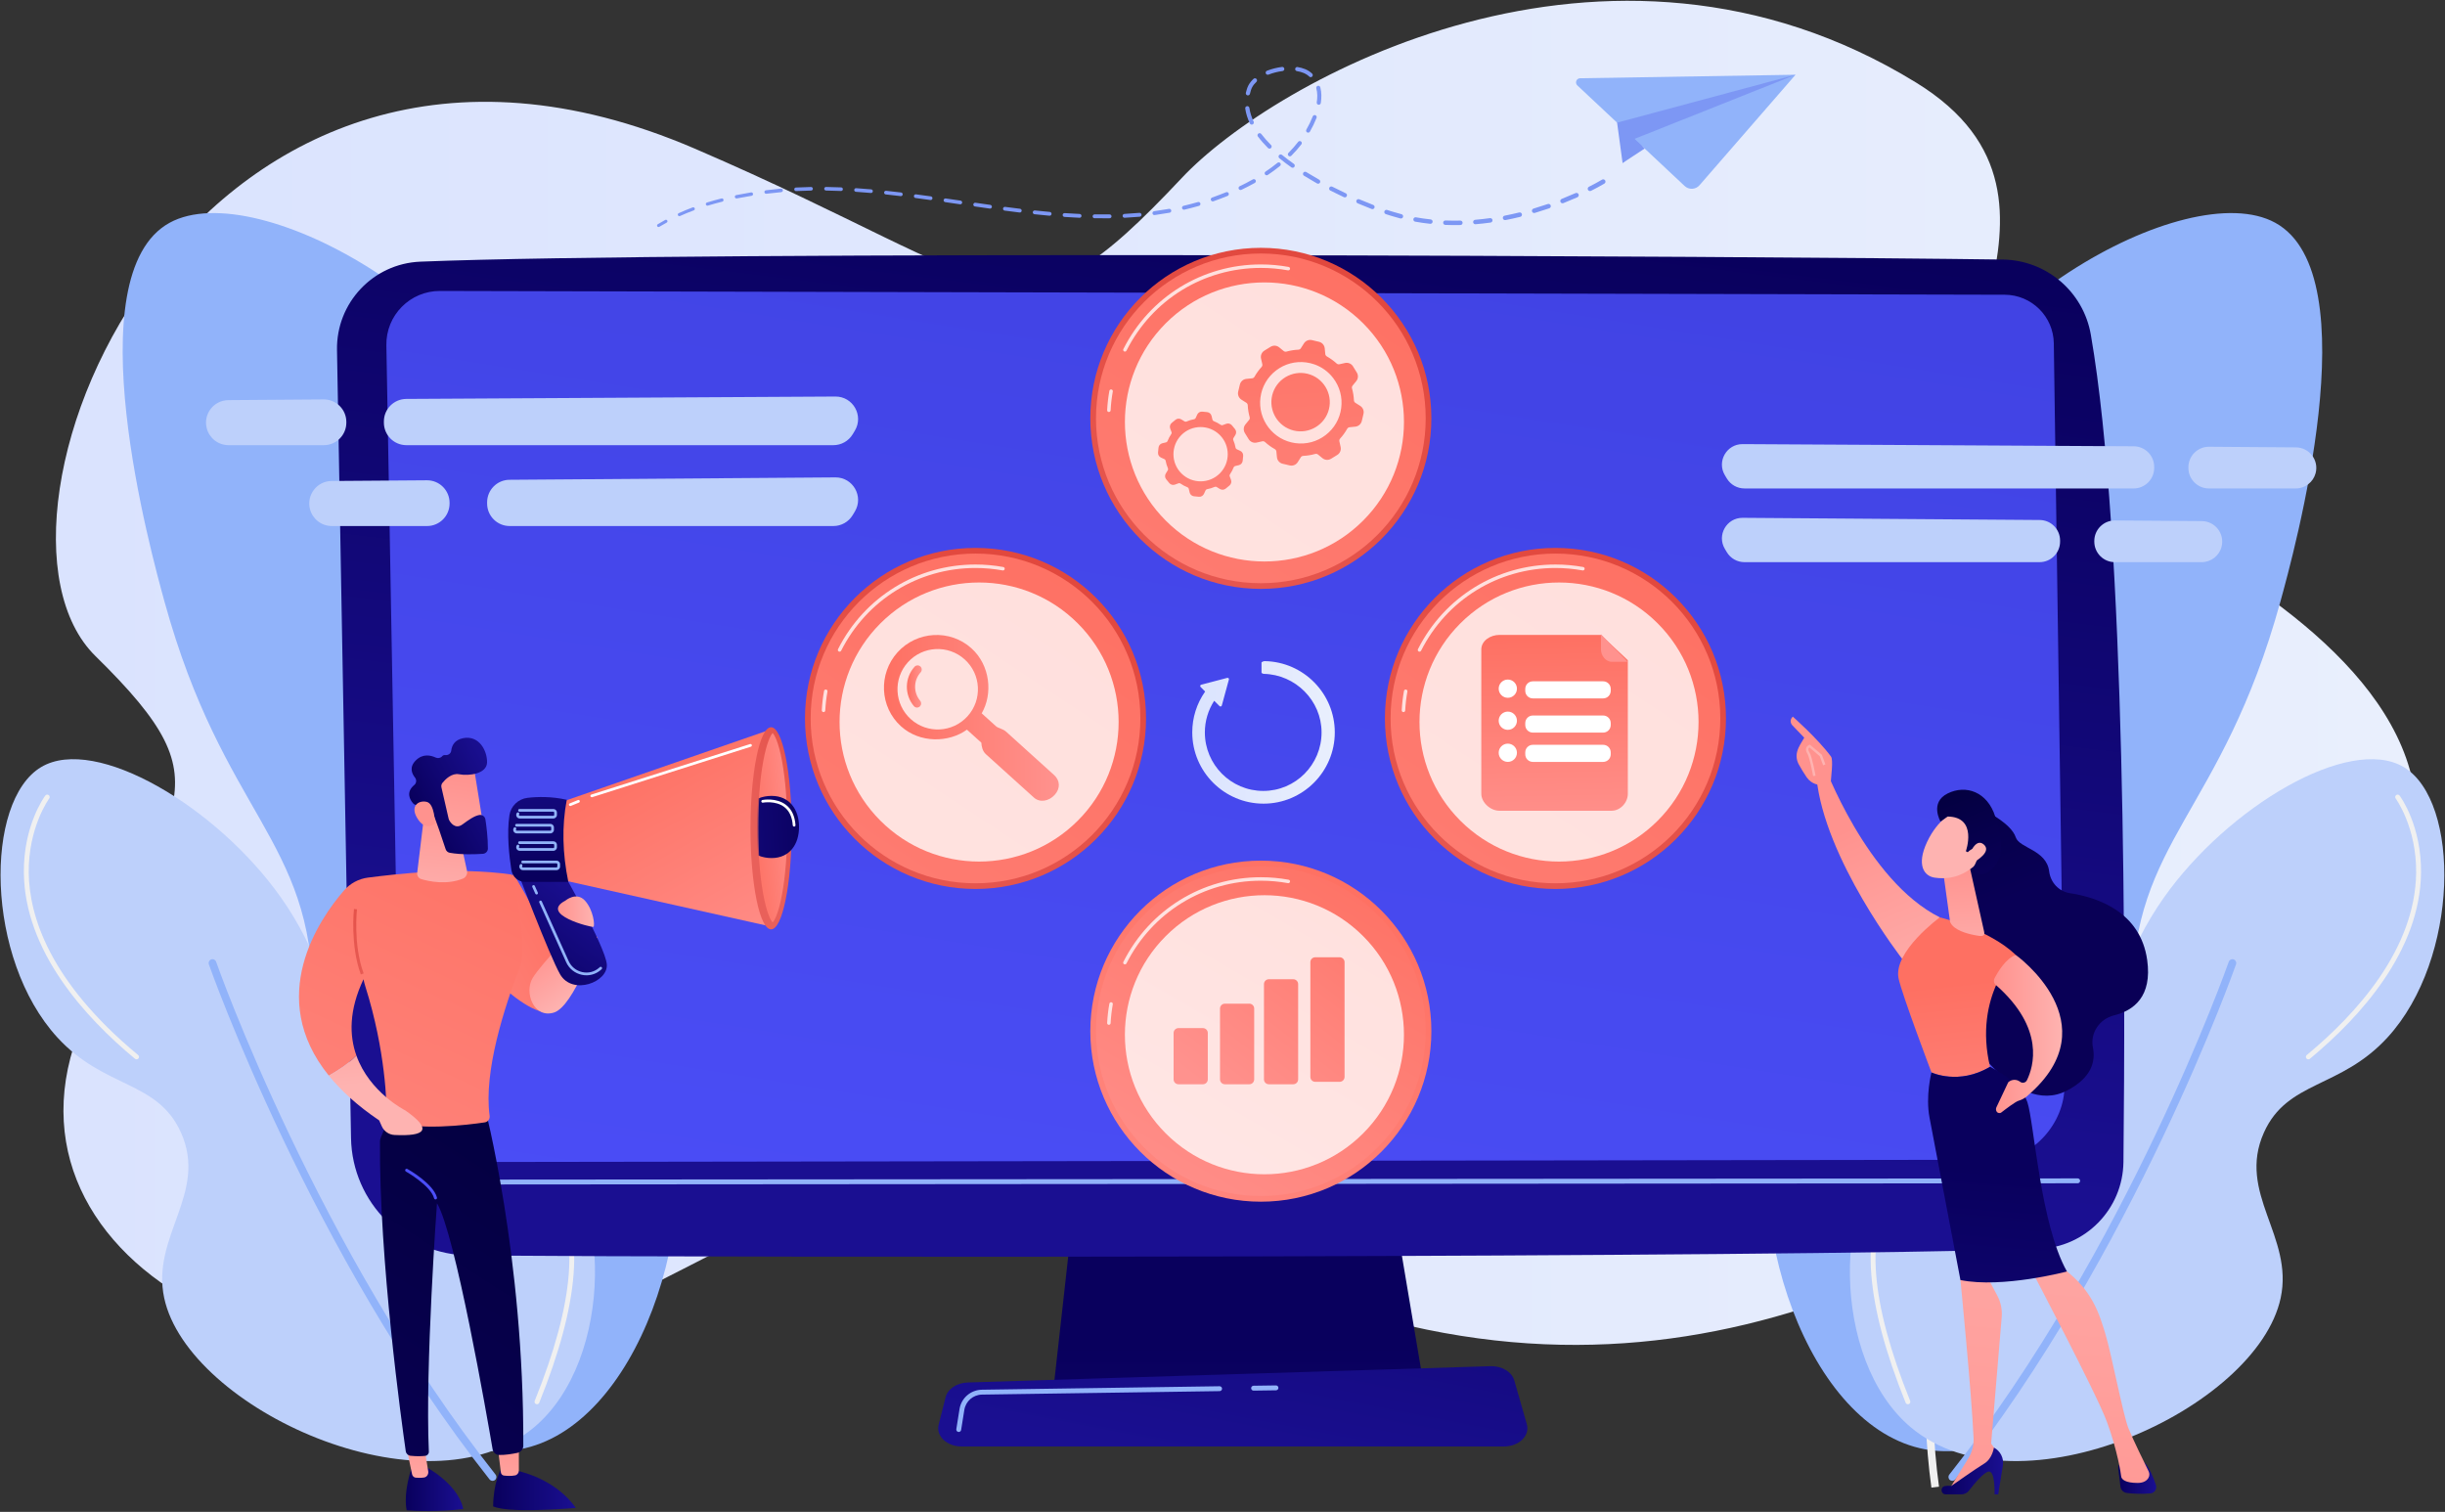 <?xml version="1.0" encoding="UTF-8"?> <svg xmlns="http://www.w3.org/2000/svg" width="2256" height="1395" viewBox="0 0 2256 1395" fill="none"><rect x="0" y="0" width="2256" height="1395" fill="#333333" stroke="none"/> <g clip-path="url(#clip0_1948_234)"> <path d="M1767.95 76.168C1948.86 187.381 1738.75 364.322 1862.43 424.916C1986.12 485.51 2501.78 692.401 2043.18 1002.66C1813.02 1158.36 1548.97 1330.79 1184.31 1187.11C819.654 1043.43 857.586 1057.66 582.41 1195.11C307.234 1332.57 -9.601 1176.29 71.436 955.494C152.473 734.694 217.536 732.341 88.067 605.342C-41.402 478.342 180.813 -60.821 641.105 137.159C938.785 265.197 936.192 328.286 1090.64 163.993C1174.26 75.04 1482.07 -99.586 1767.95 76.168Z" fill="url(#paint0_linear_1948_234)"></path> <path d="M1776.19 1337.24C1857.8 1352.35 1962.02 1269.95 1995.6 1179.94C2030.15 1087.3 1966.8 1048.5 1967.29 919.956C1967.84 773.936 2049.86 751.93 2104.12 555.109C2116.36 510.702 2187.2 253.723 2099.4 205.555C2018.22 161.018 1790.21 288.834 1750.24 452.427C1721.75 569.077 1809.84 618.055 1776.19 753.918C1746.67 873.128 1669.09 874.853 1639.36 989.867C1603.17 1129.89 1669.04 1317.4 1776.19 1337.24Z" fill="#91B3FA"></path> <path d="M1782.12 1372.61C1760.12 1215.29 1803.03 972.573 1842.91 796.664C1886.09 606.213 1935.09 450.866 1935.58 449.318L1942.37 451.163C1941.88 452.708 1892.95 607.849 1849.83 798.056C1810.07 973.453 1767.26 1215.36 1789.14 1371.77L1782.12 1372.61Z" fill="#F0F0F0"></path> <path d="M1763.26 1317.11C1687.85 1253.93 1692.3 1095.05 1751.66 1056.18C1791.76 1029.92 1830.93 1075.48 1883.86 1050.76C1951.43 1019.2 1927.31 926.379 1996.62 828.176C2055.61 744.604 2167.6 677.911 2217.87 707.747C2270.49 738.979 2269.75 884.453 2202.86 957.35C2159.35 1004.76 2110.52 996.787 2088.91 1045.03C2063.83 1101.02 2116.6 1140.71 2104.38 1197.65C2082.43 1299.93 1863.03 1400.7 1763.26 1317.11Z" fill="#BDD0FB"></path> <path d="M1800.63 1366.29C1800.12 1366.18 1799.63 1365.96 1799.19 1365.61C1797.65 1364.39 1797.39 1362.16 1798.61 1360.62C1962.89 1152.77 2055.56 890.045 2056.48 887.416C2057.12 885.562 2059.15 884.583 2061 885.231C2062.86 885.877 2063.83 887.904 2063.19 889.756C2062.27 892.397 1969.2 1156.25 1804.19 1365.03C1803.31 1366.13 1801.92 1366.58 1800.63 1366.29Z" fill="#91B3FA"></path> <path d="M2129.9 977.448C2129.25 977.448 2128.6 977.171 2128.16 976.632C2127.36 975.675 2127.5 974.253 2128.46 973.459C2174.03 935.699 2228.53 875.894 2229.37 805.423C2229.87 763.369 2210.69 737.032 2210.49 736.77C2209.75 735.771 2209.96 734.36 2210.96 733.619C2211.96 732.875 2213.36 733.08 2214.11 734.079C2214.93 735.186 2234.31 761.695 2233.88 805.179C2233.17 877.494 2177.72 938.494 2131.33 976.932C2130.91 977.278 2130.4 977.448 2129.9 977.448Z" fill="#F0F0F0"></path> <path d="M1760.42 1295.69C1759.53 1295.69 1758.69 1295.15 1758.33 1294.28C1721.1 1202.04 1716.06 1135.95 1743.36 1097.85C1767.7 1063.86 1808.51 1065.74 1810.23 1065.86C1811.48 1065.93 1812.43 1066.99 1812.36 1068.23C1812.29 1069.47 1811.26 1070.43 1809.98 1070.36C1809.58 1070.33 1769.85 1068.54 1746.99 1100.52C1720.68 1137.29 1725.91 1201.91 1762.51 1292.59C1762.98 1293.74 1762.42 1295.06 1761.26 1295.52C1760.99 1295.63 1760.7 1295.69 1760.42 1295.69Z" fill="#F0F0F0"></path> <path d="M479.703 1337.24C398.092 1352.35 293.873 1269.95 260.299 1179.94C225.748 1087.3 289.098 1048.5 288.609 919.956C288.054 773.936 206.031 751.93 151.776 555.109C139.535 510.702 68.698 253.723 156.494 205.555C237.671 161.018 465.688 288.834 505.653 452.427C534.15 569.077 446.058 618.055 479.702 753.918C509.223 873.128 586.809 874.853 616.535 989.867C652.725 1129.89 586.858 1317.4 479.703 1337.24Z" fill="#91B3FA"></path> <path d="M473.776 1372.61C495.776 1215.29 452.858 972.573 412.98 796.664C369.806 606.213 320.805 450.866 320.315 449.318L313.523 451.163C314.013 452.708 362.947 607.849 406.065 798.056C445.824 973.453 488.628 1215.36 466.756 1371.77L473.776 1372.61Z" fill="url(#paint1_linear_1948_234)"></path> <path d="M492.63 1317.11C568.045 1253.93 563.593 1095.05 504.234 1056.18C464.126 1029.92 424.961 1075.48 372.034 1050.76C304.458 1019.2 328.58 926.379 259.268 828.176C200.283 744.604 88.294 677.911 38.024 707.747C-14.597 738.979 -13.861 884.453 53.034 957.35C96.537 1004.76 145.37 996.787 166.984 1045.03C192.063 1101.02 139.289 1140.71 151.509 1197.65C173.462 1299.93 392.862 1400.7 492.63 1317.11Z" fill="#BDD0FB"></path> <path d="M455.265 1366.29C455.773 1366.18 456.265 1365.96 456.7 1365.61C458.241 1364.39 458.502 1362.16 457.285 1360.62C293.001 1152.77 200.335 890.045 199.418 887.416C198.772 885.562 196.743 884.583 194.893 885.231C193.04 885.877 192.061 887.904 192.707 889.756C193.628 892.397 286.691 1156.25 451.708 1365.03C452.581 1366.13 453.976 1366.58 455.265 1366.29Z" fill="#91B3FA"></path> <path d="M126 977.447C125.494 977.447 124.983 977.277 124.563 976.93C78.173 938.492 22.724 877.492 22.015 805.177C21.587 761.693 40.963 735.184 41.789 734.077C42.532 733.078 43.94 732.873 44.94 733.617C45.938 734.359 46.145 735.769 45.403 736.768C45.209 737.03 26.023 763.367 26.524 805.421C26.988 844.319 44.872 905.046 127.44 973.457C128.398 974.251 128.532 975.673 127.737 976.63C127.291 977.169 126.648 977.447 126 977.447Z" fill="#F0F0F0"></path> <path d="M495.462 1295.69C495.181 1295.69 494.897 1295.63 494.619 1295.52C493.466 1295.06 492.907 1293.74 493.374 1292.59C529.995 1201.88 535.207 1137.24 508.864 1100.47C485.948 1068.49 446.295 1070.33 445.904 1070.36C444.691 1070.45 443.599 1069.48 443.527 1068.24C443.458 1066.99 444.408 1065.93 445.651 1065.86C447.376 1065.74 488.181 1063.87 512.528 1097.85C539.827 1135.95 534.788 1202.04 497.553 1294.28C497.198 1295.15 496.354 1295.69 495.462 1295.69Z" fill="#F0F0F0"></path> <path d="M1001.6 1016.23L972.125 1280.57H1314.08L1269.54 1016.23H1001.6Z" fill="url(#paint2_linear_1948_234)"></path> <path d="M1387.74 1334.65H887.264C873.668 1334.65 863.457 1324.97 866.086 1314.57L872.508 1289.17C874.439 1281.54 882.842 1275.93 892.823 1275.62L1375.3 1260.56C1385.72 1260.24 1394.96 1265.77 1397.23 1273.71L1408.8 1314.16C1411.81 1324.67 1401.55 1334.65 1387.74 1334.65Z" fill="url(#paint3_linear_1948_234)"></path> <path d="M1156.67 1283.12C1155.45 1283.12 1154.44 1282.13 1154.42 1280.9C1154.41 1279.66 1155.4 1278.63 1156.64 1278.61L1177.32 1278.31C1177.33 1278.31 1177.34 1278.31 1177.35 1278.31C1178.58 1278.31 1179.59 1279.3 1179.6 1280.53C1179.62 1281.78 1178.63 1282.8 1177.38 1282.82L1156.71 1283.12C1156.7 1283.12 1156.69 1283.12 1156.67 1283.12Z" fill="#91B3FA"></path> <path d="M884.616 1321.27C884.497 1321.27 884.377 1321.26 884.257 1321.24C883.028 1321.04 882.191 1319.89 882.388 1318.66L885.338 1300.19C886.97 1289.96 895.669 1282.43 906.023 1282.28L1125.31 1279.07C1126.48 1279.06 1127.58 1280.05 1127.59 1281.29C1127.61 1282.54 1126.62 1283.56 1125.37 1283.58L906.088 1286.78C897.928 1286.91 891.072 1292.84 889.786 1300.9L886.836 1319.37C886.662 1320.48 885.703 1321.27 884.616 1321.27Z" fill="#91B3FA"></path> <path d="M310.95 322.987L323.889 1050.05C324.953 1109.86 373.485 1157.92 433.304 1158.4C698.984 1160.52 1628.08 1160.6 1880.8 1152.37C1924.24 1150.96 1958.82 1115.56 1959.3 1072.11C1961.17 903.112 1961.86 496.808 1929.2 308.763C1922.33 269.163 1888.28 240.065 1848.09 239.495C1625.46 236.337 640.473 231.256 387.898 241.428C344.338 243.182 310.174 279.398 310.95 322.987Z" fill="url(#paint4_linear_1948_234)"></path> <path d="M356.508 318.637L368.801 1009.4C369.422 1044.32 397.961 1072.27 432.887 1072.17L1840.97 1070.1C1875.6 1070 1905.37 1036.05 1904.88 1001.42L1895.05 316.795C1894.71 292.039 1874.62 272.106 1849.86 271.945L406.113 268.472C378.421 268.29 356.016 290.95 356.508 318.637Z" fill="url(#paint5_linear_1948_234)"></path> <path d="M370.255 1092.97C369.011 1092.97 368.001 1091.96 368 1090.72C367.999 1089.47 369.007 1088.46 370.251 1088.46L1917.06 1087.29C1918.31 1087.29 1919.32 1088.3 1919.32 1089.54C1919.32 1090.79 1918.31 1091.8 1917.07 1091.8L370.255 1092.97Z" fill="#91B3FA"></path> <path d="M424.648 870.248C424.648 870.248 490.678 950.665 514.969 931.288C539.26 911.91 473.679 806.281 473.679 806.281L424.648 870.248Z" fill="url(#paint6_linear_1948_234)"></path> <path d="M427.351 1392.4C427.357 1392.01 427.331 1391.61 427.23 1391.2C421.267 1367.56 391.669 1352.84 391.669 1352.84L379.941 1353.76C373.198 1374.59 374.064 1387.37 375.147 1393.07C375.177 1393.23 375.226 1393.38 375.268 1393.53C384.942 1394.4 404.856 1394.96 427.351 1392.4Z" fill="url(#paint7_linear_1948_234)"></path> <path d="M375.227 1336.29L380.194 1360.2C380.558 1361.95 381.904 1363.26 383.535 1363.42C385.531 1363.6 388.373 1363.71 391.231 1363.29C393.793 1362.92 395.578 1360.31 395.124 1357.52L391.671 1336.29H375.227Z" fill="url(#paint8_linear_1948_234)"></path> <path d="M531.246 1391.36C531.16 1391.18 531.086 1390.99 530.964 1390.82C524.683 1382.05 508.686 1364.57 477.075 1356.99L461.911 1356.51C461.911 1356.51 455.158 1368.25 455.031 1389.99C458.495 1391.4 465.194 1392.93 478.147 1393.29C498.17 1393.85 521.92 1392.13 531.246 1391.36Z" fill="url(#paint9_linear_1948_234)"></path> <path d="M459.094 1333.53C459.263 1334.66 461.341 1351.84 462.146 1358.5C462.337 1360.08 463.484 1361.31 464.929 1361.48C467.511 1361.79 471.69 1362.07 475.345 1361.32C477.317 1360.92 478.744 1359.02 478.744 1356.82V1329.85L459.094 1333.53Z" fill="url(#paint10_linear_1948_234)"></path> <path d="M446.933 1020.01C446.933 1020.01 483.509 1159.01 482.847 1333.93C482.835 1337.12 480.596 1339.87 477.475 1340.53C472.876 1341.49 466.116 1342.64 460.52 1342.49C457.532 1342.4 455.035 1340.19 454.533 1337.24C449.404 1307.17 419.973 1137.74 403.205 1110.23C403.205 1110.23 392.173 1261.13 395.699 1339.42C395.787 1341.37 394.361 1343.06 392.426 1343.28C389.49 1343.62 384.792 1343.88 378.814 1343.24C376.545 1343 374.714 1341.29 374.39 1339.03C370.737 1313.57 349.711 1162.06 350.606 1052.92C350.656 1046.77 366.882 1020.01 366.882 1020.01H446.933Z" fill="url(#paint11_linear_1948_234)"></path> <path d="M472.124 806.962C421.788 799.683 366.496 806.362 339.66 809.743C330.971 810.838 323.024 815.122 317.298 821.748C294.59 848.027 244.761 919.973 303.412 992.47C310.917 988.303 321.583 981.623 328.826 973.891C322.337 955.599 321.806 932.224 335.404 903.56C335.869 905.832 336.443 908.081 337.142 910.295C355.885 969.674 356.885 1019.09 356.843 1030.47C356.837 1032.02 357.766 1033.41 359.201 1033.99C383.868 1043.87 431.352 1037.99 447.292 1035.61C450.214 1035.18 452.181 1032.46 451.777 1029.53C446.17 988.909 465.207 929.505 480.346 890.514C486.329 875.104 475.257 811.282 472.124 806.962Z" fill="url(#paint12_linear_1948_234)"></path> <path d="M391.895 747.916L384.946 805.363C384.631 807.969 386.234 810.433 388.754 811.17C396.297 813.375 412.445 816.716 427.201 810.643C430.001 809.49 431.548 806.461 430.905 803.502L422.119 763.068L391.895 747.916Z" fill="url(#paint13_linear_1948_234)"></path> <path d="M436.953 707.086C437.387 707.878 446.687 766.863 446.687 766.863L412.894 771.459L395.773 716.862C395.773 716.862 429.69 693.824 436.953 707.086Z" fill="url(#paint14_linear_1948_234)"></path> <path d="M408.293 722.294C407.333 723.473 406.972 725.018 407.312 726.5L413.976 755.521C414.077 755.961 414.232 756.381 414.451 756.776C415.659 758.954 420.065 765.579 426.731 760.68C432.413 756.505 437.692 752.746 442.286 751.982C444.969 751.536 447.483 753.407 447.897 756.095C448.749 761.632 450.243 772.842 450.171 782.987C450.153 785.53 448.158 787.616 445.622 787.794C438.929 788.265 425.831 788.796 414.994 786.852C413.214 786.533 411.761 785.264 411.199 783.545C408.726 775.98 401.709 754.805 398.808 749.133C396.113 743.863 388.266 742.965 384.639 742.839C383.262 742.791 381.979 742.18 381.076 741.139C378.371 738.017 374.141 731.059 382.293 724.263C384.32 722.573 384.56 719.522 382.912 717.461C379.96 713.767 377.392 707.803 383.721 701.555C390.127 695.23 397.37 696.831 401.962 698.972C403.994 699.919 406.503 699.508 407.956 697.802C408.602 697.043 409.559 696.528 410.976 696.691C413.648 696.998 416.039 695.242 416.364 692.573C416.921 687.995 419.375 682.611 427.475 681.069C442.331 678.242 449.695 693.122 449.401 703.565C449.107 714.008 432.826 716.158 423.598 714.398C416.819 713.104 410.938 719.047 408.293 722.294Z" fill="url(#paint15_linear_1948_234)"></path> <path d="M401.381 759.83C401.381 759.83 401.113 741.611 393.745 739.879C386.377 738.147 378.407 743.455 384.682 754.38C392.486 767.97 401.381 759.83 401.381 759.83Z" fill="url(#paint16_linear_1948_234)"></path> <path d="M332.919 899.12C322.977 871.911 326.583 839.056 326.621 838.727L329.361 839.04C329.325 839.363 325.795 871.587 335.51 898.173L332.919 899.12Z" fill="url(#paint17_linear_1948_234)"></path> <path d="M401.856 1106.69C401.243 1106.69 400.683 1106.28 400.523 1105.66C397.49 1093.96 374.777 1081.1 374.548 1080.97C373.884 1080.6 373.647 1079.76 374.02 1079.1C374.393 1078.43 375.229 1078.19 375.897 1078.57C376.874 1079.11 399.865 1092.13 403.191 1104.96C403.382 1105.7 402.939 1106.45 402.203 1106.64C402.088 1106.68 401.971 1106.69 401.856 1106.69Z" fill="url(#paint18_linear_1948_234)"></path> <path d="M328.828 973.891C321.584 981.622 310.919 988.303 303.414 992.469C314.622 1006.32 329.788 1020.2 349.866 1033.78L352.294 1039.23C354.375 1043.9 358.922 1046.99 364.029 1047.24C392.09 1048.57 399.854 1042.62 374.023 1024.61C374.023 1024.61 340.987 1008.17 328.828 973.891Z" fill="url(#paint19_linear_1948_234)"></path> <path d="M535.128 852.119C535.128 852.119 499.72 888.927 491.54 902.28C483.36 915.633 492.465 939.951 511.048 934.306C529.632 928.66 551.264 864.794 551.264 864.794L535.128 852.119Z" fill="url(#paint20_linear_1948_234)"></path> <path d="M475.859 799.842C475.859 799.842 506.974 881.904 516.805 898.974C528.216 918.79 561.543 906.163 559.885 889.579C558.226 872.995 519.289 804.448 519.289 804.448L475.859 799.842Z" fill="url(#paint21_linear_1948_234)"></path> <path d="M517.903 740.066L711.296 673.014L709.265 854.468L512.617 810.591L517.903 740.066Z" fill="url(#paint22_linear_1948_234)"></path> <path d="M711.477 857.518C721.97 857.518 730.477 815.768 730.477 764.267C730.477 712.765 721.97 671.016 711.477 671.016C700.983 671.016 692.477 712.765 692.477 764.267C692.477 815.768 700.983 857.518 711.477 857.518Z" fill="url(#paint23_linear_1948_234)"></path> <path d="M712.925 851.141C711.208 849.395 707.467 842.657 704.26 825.234C701.16 808.397 699.453 786.558 699.453 763.741C699.453 740.923 701.16 719.085 704.26 702.247C707.467 684.824 711.208 678.087 712.925 676.34C714.642 678.087 718.383 684.824 721.591 702.247C724.691 719.084 726.398 740.923 726.398 763.741C726.398 786.558 724.691 808.397 721.591 825.234C718.384 842.657 714.643 849.395 712.925 851.141Z" fill="url(#paint24_linear_1948_234)"></path> <mask id="mask0_1948_234" style="mask-type:luminance" maskUnits="userSpaceOnUse" x="699" y="676" width="51" height="176"> <path d="M712.925 851.141C711.208 849.395 707.467 842.657 704.26 825.234C701.16 808.397 699.453 786.558 699.453 763.741C699.453 740.923 701.16 719.085 704.26 702.247C707.467 684.824 711.208 678.087 712.925 676.34C714.642 678.087 718.383 684.824 721.591 702.247C724.691 719.084 749.151 740.923 749.151 763.741C749.151 786.558 724.691 808.397 721.591 825.234C718.384 842.657 714.643 849.395 712.925 851.141Z" fill="white"></path> </mask> <g mask="url(#mask0_1948_234)"> <path d="M737.275 763.046C737.275 778.89 728.74 791.735 711.846 791.735C694.953 791.735 681.258 778.891 681.258 763.046C681.258 747.202 694.953 734.357 711.846 734.357C728.74 734.358 737.275 747.202 737.275 763.046Z" fill="url(#paint25_linear_1948_234)"></path> </g> <path d="M486.713 736.164C495.811 735.108 508.856 734.728 522.962 737.958C518.315 762.234 519.016 787.536 524.391 813.736H484.607C478.264 813.736 472.856 809.129 471.866 802.863C469.883 790.304 467.459 769.197 470.044 752.243C471.341 743.736 478.164 737.157 486.713 736.164Z" fill="url(#paint26_linear_1948_234)"></path> <path d="M510.59 755.22H479.594C478.388 755.22 477.281 754.562 476.705 753.503C476.129 752.444 476.178 751.157 476.834 750.145C477.21 749.561 477.992 749.396 478.575 749.773C479.159 750.15 479.325 750.93 478.947 751.514C478.723 751.861 478.852 752.179 478.917 752.299C478.982 752.42 479.18 752.702 479.594 752.702H510.59C511.015 752.702 511.361 752.356 511.361 751.932V749.727C511.361 749.302 511.015 748.956 510.59 748.956H479.363C478.668 748.956 478.104 748.392 478.104 747.697C478.104 747.002 478.668 746.438 479.363 746.438H510.59C512.404 746.438 513.879 747.914 513.879 749.728V751.933C513.879 753.745 512.403 755.22 510.59 755.22Z" fill="#91B3FA"></path> <path d="M507.825 768.946H476.828C475.622 768.946 474.516 768.288 473.94 767.229C473.364 766.17 473.412 764.883 474.067 763.871C474.445 763.286 475.223 763.119 475.807 763.497C476.392 763.875 476.559 764.655 476.182 765.238C475.958 765.586 476.086 765.904 476.152 766.026C476.218 766.146 476.414 766.428 476.828 766.428H507.825C508.251 766.428 508.596 766.082 508.596 765.658V763.453C508.596 763.028 508.25 762.682 507.825 762.682H476.599C475.904 762.682 475.34 762.118 475.34 761.423C475.34 760.728 475.904 760.164 476.599 760.164H507.825C509.639 760.164 511.115 761.64 511.115 763.454V765.659C511.115 767.471 509.639 768.946 507.825 768.946Z" fill="#91B3FA"></path> <path d="M546.01 735.616C545.476 735.616 544.98 735.274 544.81 734.739C544.599 734.076 544.966 733.368 545.628 733.157L692.102 686.546C692.765 686.334 693.473 686.703 693.684 687.364C693.895 688.027 693.528 688.734 692.866 688.946L546.392 735.557C546.265 735.597 546.136 735.616 546.01 735.616Z" fill="white"></path> <path d="M526.198 743.714C525.701 743.714 525.231 743.419 525.031 742.931C524.768 742.288 525.077 741.552 525.721 741.289L533.259 738.208C533.902 737.944 534.639 738.254 534.901 738.897C535.164 739.541 534.855 740.276 534.212 740.539L526.674 743.62C526.518 743.684 526.356 743.714 526.198 743.714Z" fill="white"></path> <path d="M510.589 785.025H479.593C478.387 785.025 477.281 784.367 476.705 783.308C476.129 782.248 476.177 780.961 476.832 779.949C477.21 779.364 477.991 779.198 478.573 779.575C479.158 779.953 479.324 780.733 478.947 781.316C478.722 781.663 478.851 781.983 478.917 782.104C478.982 782.225 479.181 782.507 479.594 782.507H510.59C511.015 782.507 511.361 782.161 511.361 781.736V779.531C511.361 779.106 511.015 778.76 510.59 778.76H479.363C478.668 778.76 478.104 778.196 478.104 777.501C478.104 776.806 478.668 776.242 479.363 776.242H510.59C512.404 776.242 513.879 777.718 513.879 779.531V781.736C513.878 783.55 512.402 785.025 510.589 785.025Z" fill="#91B3FA"></path> <path d="M513.489 802.87H482.492C481.286 802.87 480.18 802.212 479.604 801.153C479.028 800.094 479.076 798.807 479.731 797.794C480.109 797.209 480.889 797.042 481.472 797.42C482.056 797.798 482.223 798.577 481.846 799.161C481.622 799.509 481.75 799.828 481.816 799.949C481.882 800.07 482.08 800.352 482.493 800.352H513.49C513.915 800.352 514.261 800.006 514.261 799.581V797.375C514.261 796.951 513.915 796.604 513.49 796.604H482.263C481.568 796.604 481.004 796.04 481.004 795.345C481.004 794.65 481.568 794.086 482.263 794.086H513.49C515.303 794.086 516.779 795.562 516.779 797.375V799.581C516.778 801.395 515.302 802.87 513.489 802.87Z" fill="#91B3FA"></path> <path d="M541.179 899.894C539.718 899.894 538.241 899.736 536.767 899.415C530.321 898.01 525.072 893.76 522.368 887.753L497.603 832.735C497.318 832.101 497.6 831.356 498.235 831.07C498.868 830.785 499.615 831.067 499.9 831.702L524.665 886.719C527.038 891.991 531.645 895.721 537.303 896.954C542.861 898.163 548.486 896.727 552.736 893.009C552.968 892.806 553.199 892.598 553.432 892.386C553.944 891.915 554.74 891.951 555.211 892.465C555.68 892.978 555.645 893.775 555.132 894.244C554.884 894.471 554.638 894.691 554.392 894.905C550.665 898.168 546.011 899.894 541.179 899.894Z" fill="#91B3FA"></path> <path d="M495.085 825.345C494.605 825.345 494.146 825.069 493.936 824.602L491.173 818.464C490.888 817.83 491.171 817.084 491.805 816.799C492.437 816.514 493.185 816.796 493.47 817.431L496.232 823.569C496.517 824.203 496.234 824.949 495.6 825.234C495.434 825.31 495.258 825.345 495.085 825.345Z" fill="#91B3FA"></path> <path d="M732.746 762.681C732.092 762.681 731.539 762.174 731.492 761.511C730.952 753.892 728.325 748.22 723.688 744.652C715.649 738.47 704.081 740.585 703.964 740.609C703.28 740.738 702.621 740.292 702.491 739.609C702.361 738.927 702.807 738.267 703.489 738.136C704.007 738.037 716.258 735.774 725.208 742.645C730.451 746.67 733.41 752.958 734.004 761.333C734.053 762.027 733.531 762.629 732.837 762.678C732.807 762.68 732.776 762.681 732.746 762.681Z" fill="white"></path> <path d="M521.721 830.96C521.721 830.96 531.809 822.397 539.692 830.96C547.576 839.523 549.135 854.467 547.531 855.197C545.928 855.927 497.181 843.823 521.721 830.96Z" fill="url(#paint27_linear_1948_234)"></path> <path d="M900.105 820.243C987.005 820.243 1057.45 749.796 1057.45 662.896C1057.45 575.995 987.005 505.549 900.105 505.549C813.204 505.549 742.758 575.995 742.758 662.896C742.758 749.796 813.204 820.243 900.105 820.243Z" fill="url(#paint28_linear_1948_234)"></path> <path d="M900.107 815.011C984.118 815.011 1052.22 746.907 1052.22 662.896C1052.22 578.885 984.118 510.781 900.107 510.781C816.096 510.781 747.992 578.885 747.992 662.896C747.992 746.907 816.096 815.011 900.107 815.011Z" fill="url(#paint29_linear_1948_234)"></path> <path opacity="0.78" d="M759.883 657.052C759.855 657.052 759.826 657.052 759.797 657.05C758.91 657.003 758.23 656.247 758.276 655.361C758.588 649.385 759.283 643.383 760.341 637.522C760.498 636.649 761.328 636.069 762.208 636.225C763.081 636.384 763.661 637.219 763.503 638.093C762.47 643.821 761.792 649.688 761.485 655.527C761.442 656.387 760.733 657.052 759.883 657.052Z" fill="white"></path> <path opacity="0.78" d="M774.676 601.314C774.433 601.314 774.185 601.259 773.953 601.141C773.161 600.741 772.843 599.774 773.243 598.983C797.563 550.801 846.175 520.869 900.109 520.869C908.71 520.869 917.33 521.644 925.729 523.176C926.602 523.334 927.181 524.171 927.022 525.045C926.863 525.919 926.029 526.503 925.153 526.336C916.944 524.84 908.518 524.083 900.109 524.083C847.395 524.083 799.882 553.338 776.111 600.43C775.829 600.99 775.263 601.314 774.676 601.314Z" fill="white"></path> <path opacity="0.78" d="M994.447 757.25C1044.73 706.972 1044.73 625.454 994.447 575.176C944.169 524.897 862.651 524.898 812.373 575.176C762.095 625.454 762.095 706.972 812.373 757.25C862.651 807.528 944.169 807.528 994.447 757.25Z" fill="white"></path> <path d="M896.356 598.18C876.632 580.362 845.968 582.162 828.149 601.886C810.331 621.61 811.619 652.328 831.343 670.146C848.717 685.841 875.373 685.423 892.191 673.246L905.478 685.249C905.634 688.811 906.64 693.142 909.666 695.874L953.947 735.877C959.547 740.935 967.98 739.134 973.038 733.534L973.332 733.208C978.39 727.608 978.266 720.213 972.666 715.154L928.386 675.152C925.36 672.419 920.95 671.856 919.093 670.178L905.806 658.175C916.217 640.211 913.73 613.875 896.356 598.18ZM840.347 663.513C825.136 649.772 823.945 626.302 837.686 611.091C851.427 595.88 874.897 594.689 890.108 608.43C905.319 622.171 906.51 645.641 892.769 660.852C879.028 676.063 855.557 677.254 840.347 663.513Z" fill="url(#paint30_linear_1948_234)"></path> <path d="M848.987 651.594C848.873 651.72 848.749 651.84 848.616 651.953C847.009 653.311 844.608 653.11 843.25 651.504C834.384 641.017 834.649 625.415 843.867 615.211C845.277 613.65 847.686 613.528 849.247 614.938C850.808 616.348 850.929 618.756 849.519 620.316C842.845 627.704 842.652 638.997 849.067 646.586C850.312 648.059 850.245 650.201 848.987 651.594Z" fill="url(#paint31_linear_1948_234)"></path> <path d="M1163.39 543.36C1250.29 543.36 1320.73 472.913 1320.73 386.013C1320.73 299.113 1250.29 228.666 1163.39 228.666C1076.49 228.666 1006.04 299.113 1006.04 386.013C1006.04 472.913 1076.49 543.36 1163.39 543.36Z" fill="url(#paint32_linear_1948_234)"></path> <path d="M1163.39 538.128C1247.4 538.128 1315.5 470.024 1315.5 386.013C1315.5 302.003 1247.4 233.898 1163.39 233.898C1079.38 233.898 1011.27 302.003 1011.27 386.013C1011.27 470.024 1079.38 538.128 1163.39 538.128Z" fill="url(#paint33_linear_1948_234)"></path> <path opacity="0.78" d="M1023.16 380.169C1023.13 380.169 1023.11 380.169 1023.08 380.167C1022.19 380.12 1021.51 379.364 1021.56 378.478C1021.87 372.502 1022.56 366.5 1023.62 360.639C1023.78 359.766 1024.61 359.186 1025.49 359.342C1026.36 359.501 1026.94 360.336 1026.78 361.21C1025.75 366.938 1025.07 372.805 1024.77 378.645C1024.72 379.504 1024.01 380.169 1023.16 380.169Z" fill="white"></path> <path opacity="0.78" d="M1037.96 324.431C1037.71 324.431 1037.47 324.376 1037.23 324.258C1036.44 323.858 1036.12 322.891 1036.52 322.1C1060.84 273.918 1109.46 243.986 1163.39 243.986C1171.99 243.986 1180.61 244.761 1189.01 246.293C1189.88 246.451 1190.46 247.288 1190.3 248.162C1190.15 249.036 1189.31 249.62 1188.44 249.453C1180.23 247.957 1171.8 247.2 1163.39 247.2C1110.68 247.2 1063.16 276.455 1039.39 323.547C1039.11 324.108 1038.54 324.431 1037.96 324.431Z" fill="white"></path> <path opacity="0.78" d="M1257.73 480.371C1308.01 430.093 1308.01 348.575 1257.73 298.297C1207.45 248.019 1125.93 248.019 1075.65 298.297C1025.38 348.575 1025.38 430.093 1075.65 480.371C1125.93 530.649 1207.45 530.649 1257.73 480.371Z" fill="white"></path> <path d="M1254.24 375.844L1249.73 372.985C1248.51 372.212 1247.76 370.887 1247.69 369.444C1247.53 365.814 1246.94 362.255 1245.98 358.826C1245.59 357.434 1245.88 355.939 1246.8 354.82L1250.18 350.684C1251.61 348.941 1251.77 346.483 1250.59 344.566L1247.06 338.84C1245.88 336.922 1243.61 335.965 1241.41 336.459L1236.19 337.628C1234.78 337.944 1233.31 337.535 1232.25 336.56C1229.62 334.158 1226.7 332.037 1223.53 330.259C1222.27 329.552 1221.42 328.288 1221.28 326.851L1220.75 321.536C1220.53 319.294 1218.91 317.44 1216.71 316.92L1210.17 315.368C1207.97 314.848 1205.69 315.776 1204.49 317.68L1201.63 322.191C1200.86 323.411 1199.53 324.159 1198.09 324.225C1194.46 324.391 1190.9 324.976 1187.47 325.941C1186.07 326.333 1184.58 326.04 1183.46 325.124L1179.33 321.737C1177.58 320.309 1175.13 320.145 1173.21 321.327L1167.48 324.858C1165.56 326.041 1164.61 328.31 1165.1 330.509L1166.27 335.726C1166.59 337.137 1166.18 338.605 1165.2 339.673C1162.8 342.304 1160.68 345.221 1158.9 348.39C1158.19 349.65 1156.93 350.497 1155.49 350.64L1150.18 351.17C1147.94 351.393 1146.08 353.014 1145.56 355.207L1144.01 361.753C1143.49 363.945 1144.42 366.226 1146.32 367.432L1150.83 370.291C1152.05 371.064 1152.8 372.389 1152.87 373.832C1153.04 377.462 1153.62 381.021 1154.58 384.451C1154.98 385.843 1154.68 387.338 1153.77 388.457L1150.38 392.593C1148.95 394.336 1148.79 396.794 1149.97 398.711L1153.5 404.437C1154.68 406.355 1156.95 407.311 1159.15 406.818L1164.37 405.649C1165.78 405.333 1167.25 405.742 1168.32 406.718C1170.95 409.12 1173.86 411.241 1177.03 413.019C1178.29 413.726 1179.14 414.989 1179.28 416.426L1179.81 421.741C1180.04 423.983 1181.66 425.837 1183.85 426.357L1190.4 427.909C1192.59 428.429 1194.87 427.5 1196.08 425.597L1198.93 421.086C1199.71 419.866 1201.03 419.118 1202.47 419.051C1206.1 418.885 1209.66 418.3 1213.09 417.335C1214.48 416.943 1215.98 417.236 1217.1 418.152L1221.24 421.539C1222.98 422.967 1225.44 423.131 1227.35 421.948L1233.08 418.417C1235 417.234 1235.95 414.965 1235.46 412.766L1234.29 407.549C1233.98 406.137 1234.39 404.671 1235.36 403.602C1237.76 400.972 1239.88 398.054 1241.66 394.885C1242.37 393.625 1243.63 392.778 1245.07 392.635L1250.38 392.106C1252.63 391.883 1254.48 390.261 1255 388.069L1256.55 381.524C1257.07 379.332 1256.14 377.051 1254.24 375.844ZM1195.13 410.446C1173.7 407.603 1158.63 387.925 1161.47 366.491C1164.32 345.058 1184 329.988 1205.43 332.83C1226.86 335.673 1241.93 355.352 1239.09 376.785C1236.25 398.218 1216.57 413.288 1195.13 410.446ZM1223.97 379.545C1219.29 392.755 1204.78 399.666 1191.57 394.98C1178.36 390.294 1171.45 375.788 1176.14 362.578C1180.82 349.368 1195.33 342.458 1208.54 347.143C1221.75 351.828 1228.66 366.335 1223.97 379.545Z" fill="url(#paint34_linear_1948_234)"></path> <path d="M1182.77 427.683C1180.29 426.803 1178.51 424.56 1178.24 421.896L1177.71 416.582C1177.62 415.672 1177.08 414.854 1176.26 414.396C1173.02 412.578 1169.99 410.388 1167.25 407.883C1166.56 407.248 1165.61 406.989 1164.72 407.189L1159.5 408.358C1156.64 409 1153.7 407.756 1152.16 405.265L1148.63 399.54C1147.09 397.05 1147.31 393.856 1149.16 391.592L1152.55 387.456C1153.13 386.748 1153.32 385.784 1153.06 384.877C1152.06 381.299 1151.46 377.607 1151.29 373.903C1151.25 372.966 1150.76 372.114 1149.99 371.625L1145.48 368.766C1143.01 367.199 1141.8 364.234 1142.47 361.388L1144.03 354.841C1144.7 351.995 1147.11 349.887 1150.02 349.597L1155.34 349.068C1156.25 348.977 1157.06 348.434 1157.52 347.615C1159.34 344.385 1161.53 341.353 1164.04 338.606C1164.67 337.911 1164.93 336.962 1164.73 336.07L1163.56 330.853C1162.92 327.997 1164.16 325.046 1166.65 323.512L1172.38 319.981C1174.87 318.446 1178.06 318.662 1180.33 320.514L1184.46 323.901C1185.17 324.48 1186.14 324.674 1187.04 324.42C1190.62 323.413 1194.31 322.817 1198.02 322.646C1198.95 322.603 1199.81 322.116 1200.29 321.344L1203.15 316.833C1204.72 314.362 1207.68 313.155 1210.53 313.83L1217.08 315.382C1219.92 316.06 1222.03 318.467 1222.32 321.378L1222.85 326.693C1222.94 327.602 1223.48 328.421 1224.3 328.881C1227.53 330.696 1230.57 332.887 1233.31 335.393C1234.01 336.027 1234.95 336.287 1235.85 336.087L1241.06 334.918C1243.92 334.277 1246.87 335.52 1248.4 338.01L1251.93 343.736C1253.47 346.226 1253.26 349.421 1251.4 351.684L1248.02 355.82C1247.44 356.528 1247.24 357.492 1247.5 358.398C1248.5 361.975 1249.1 365.667 1249.27 369.371C1249.31 370.309 1249.8 371.161 1250.57 371.65L1255.08 374.508C1257.56 376.075 1258.76 379.04 1258.09 381.887L1256.54 388.432C1255.86 391.279 1253.45 393.387 1250.54 393.677L1245.23 394.206C1244.32 394.296 1243.5 394.839 1243.04 395.657C1241.23 398.888 1239.03 401.919 1236.53 404.666C1235.89 405.361 1235.63 406.31 1235.83 407.202L1237 412.419C1237.64 415.274 1236.4 418.224 1233.91 419.759L1228.18 423.291C1225.69 424.826 1222.5 424.61 1220.24 422.758L1216.1 419.371C1215.39 418.793 1214.43 418.597 1213.52 418.852C1209.94 419.859 1206.25 420.456 1202.55 420.626C1201.61 420.669 1200.76 421.156 1200.27 421.928L1197.41 426.439C1195.84 428.91 1192.88 430.118 1190.03 429.442L1183.49 427.89C1183.24 427.835 1183.01 427.765 1182.77 427.683ZM1167.32 404.311C1168.07 404.578 1168.77 404.996 1169.38 405.552C1171.95 407.894 1174.78 409.943 1177.81 411.642C1179.52 412.604 1180.66 414.334 1180.86 416.269L1181.39 421.584C1181.54 423.154 1182.68 424.455 1184.22 424.82L1190.76 426.372C1192.3 426.737 1193.9 426.085 1194.74 424.752L1197.6 420.241C1198.64 418.599 1200.44 417.565 1202.4 417.473C1205.87 417.315 1209.32 416.756 1212.67 415.815C1214.57 415.281 1216.6 415.697 1218.1 416.931L1222.24 420.318C1223.46 421.317 1225.18 421.435 1226.53 420.605L1232.25 417.073C1233.6 416.245 1234.27 414.653 1233.92 413.111L1232.75 407.895C1232.33 405.997 1232.87 403.994 1234.2 402.538C1236.54 399.968 1238.59 397.134 1240.29 394.112C1241.25 392.397 1242.98 391.257 1244.91 391.064L1250.23 390.535C1251.8 390.379 1253.1 389.242 1253.47 387.704L1255.02 381.16C1255.38 379.623 1254.73 378.023 1253.4 377.178L1248.89 374.319C1247.24 373.278 1246.21 371.482 1246.12 369.516C1245.96 366.052 1245.4 362.6 1244.46 359.253C1243.92 357.356 1244.34 355.324 1245.57 353.819L1248.96 349.683C1249.96 348.462 1250.08 346.738 1249.25 345.394L1245.72 339.668C1244.89 338.324 1243.3 337.653 1241.76 337.999L1236.54 339.168C1234.64 339.595 1232.64 339.056 1231.18 337.725C1228.61 335.381 1225.78 333.332 1222.76 331.636C1221.04 330.672 1219.9 328.941 1219.71 327.008L1219.18 321.692C1219.02 320.121 1217.88 318.825 1216.35 318.456L1209.8 316.904C1208.27 316.539 1206.67 317.191 1205.82 318.524L1202.96 323.035C1201.92 324.677 1200.13 325.712 1198.16 325.803C1194.7 325.961 1191.25 326.519 1187.9 327.461C1186 327.996 1183.97 327.58 1182.46 326.345L1178.33 322.958C1177.1 321.959 1175.38 321.842 1174.04 322.671L1168.31 326.202C1166.97 327.03 1166.29 328.623 1166.64 330.164L1167.81 335.38C1168.24 337.278 1167.7 339.28 1166.37 340.737C1164.02 343.306 1161.97 346.141 1160.28 349.162C1159.31 350.879 1157.58 352.018 1155.65 352.212L1150.33 352.741C1148.76 352.897 1147.46 354.035 1147.1 355.57L1145.55 362.117C1145.18 363.654 1145.83 365.255 1147.17 366.099L1151.68 368.958C1153.32 369.998 1154.35 371.794 1154.44 373.76C1154.6 377.224 1155.16 380.677 1156.1 384.024C1156.64 385.921 1156.22 387.953 1154.99 389.458L1151.6 393.594C1150.6 394.815 1150.48 396.539 1151.31 397.883L1154.84 403.608C1155.67 404.951 1157.26 405.623 1158.8 405.278L1164.02 404.109C1165.13 403.861 1166.27 403.94 1167.32 404.311ZM1186.66 410.023C1168.92 403.732 1157.34 385.671 1159.91 366.284C1161.34 355.499 1166.88 345.918 1175.52 339.304C1184.16 332.689 1194.85 329.836 1205.64 331.265C1216.42 332.696 1226 338.24 1232.62 346.877C1239.23 355.514 1242.08 366.209 1240.65 376.993C1239.22 387.778 1233.68 397.359 1225.04 403.974C1216.41 410.588 1205.71 413.442 1194.93 412.012C1192.05 411.63 1189.29 410.956 1186.66 410.023ZM1212.92 336.244C1210.45 335.37 1207.88 334.748 1205.22 334.396C1195.27 333.077 1185.41 335.709 1177.44 341.811C1169.47 347.912 1164.36 356.751 1163.04 366.699C1160.32 387.234 1174.81 406.16 1195.34 408.881C1205.29 410.201 1215.16 407.568 1223.12 401.467C1231.09 395.365 1236.2 386.527 1237.52 376.579C1238.84 366.631 1236.21 356.764 1230.11 348.798C1225.64 342.956 1219.69 338.647 1212.92 336.244ZM1191.04 396.468C1177.04 391.499 1169.68 376.06 1174.65 362.05C1179.62 348.041 1195.06 340.686 1209.07 345.655C1223.08 350.624 1230.43 366.064 1225.46 380.072C1220.49 394.083 1205.05 401.437 1191.04 396.468ZM1208.01 348.632C1195.64 344.245 1182.01 350.738 1177.62 363.106C1173.24 375.475 1179.73 389.105 1192.1 393.492C1204.47 397.879 1218.1 391.385 1222.49 379.017C1226.87 366.649 1220.38 353.018 1208.01 348.632Z" fill="url(#paint35_linear_1948_234)"></path> <path d="M1134.81 443.149L1133.56 439.803C1133.23 438.898 1133.36 437.89 1133.91 437.096C1135.29 435.097 1136.42 432.966 1137.29 430.75C1137.65 429.85 1138.41 429.173 1139.35 428.948L1142.82 428.116C1144.29 427.766 1145.37 426.524 1145.52 425.025L1145.95 420.549C1146.1 419.05 1145.28 417.623 1143.91 416.996L1140.66 415.509C1139.78 415.107 1139.17 414.295 1138.99 413.344C1138.56 411.002 1137.87 408.693 1136.9 406.465C1136.52 405.579 1136.58 404.564 1137.08 403.741L1138.95 400.698C1139.74 399.414 1139.62 397.772 1138.67 396.608L1135.81 393.135C1134.85 391.972 1133.27 391.543 1131.85 392.068L1128.51 393.313C1127.6 393.65 1126.6 393.512 1125.8 392.964C1123.8 391.584 1121.67 390.456 1119.45 389.583C1118.55 389.228 1117.88 388.468 1117.65 387.528L1116.82 384.053C1116.47 382.588 1115.23 381.506 1113.73 381.36L1109.25 380.923C1107.76 380.777 1106.33 381.598 1105.7 382.967L1104.21 386.216C1103.81 387.095 1103 387.71 1102.05 387.885C1099.71 388.314 1097.4 389.009 1095.17 389.976C1094.28 390.36 1093.27 390.3 1092.44 389.796L1089.4 387.928C1088.12 387.14 1086.48 387.253 1085.31 388.21L1081.84 391.066C1080.68 392.023 1080.25 393.612 1080.77 395.024L1082.02 398.37C1082.35 399.275 1082.21 400.282 1081.67 401.077C1080.29 403.076 1079.16 405.207 1078.29 407.423C1077.93 408.322 1077.17 409 1076.23 409.225L1072.75 410.057C1071.29 410.407 1070.21 411.649 1070.06 413.148L1069.63 417.624C1069.48 419.123 1070.3 420.55 1071.67 421.177L1074.92 422.664C1075.8 423.067 1076.41 423.878 1076.59 424.829C1077.02 427.171 1077.71 429.48 1078.68 431.709C1079.06 432.594 1079 433.61 1078.5 434.433L1076.63 437.475C1075.84 438.759 1075.95 440.401 1076.91 441.565L1079.77 445.038C1080.73 446.202 1082.31 446.63 1083.73 446.105L1087.07 444.86C1087.98 444.524 1088.99 444.661 1089.78 445.209C1091.78 446.589 1093.91 447.717 1096.13 448.59C1097.03 448.945 1097.7 449.705 1097.93 450.645L1098.76 454.121C1099.11 455.586 1100.35 456.668 1101.85 456.814L1106.33 457.25C1107.82 457.396 1109.25 456.575 1109.88 455.206L1111.36 451.956C1111.77 451.077 1112.58 450.462 1113.53 450.288C1115.87 449.859 1118.18 449.164 1120.41 448.197C1121.3 447.813 1122.31 447.873 1123.13 448.378L1126.18 450.246C1127.46 451.034 1129.1 450.921 1130.27 449.964L1133.74 447.108C1134.9 446.15 1135.33 444.561 1134.81 443.149ZM1089.36 437.66C1079.1 427.478 1079.04 410.91 1089.22 400.652C1099.4 390.394 1115.97 390.333 1126.23 400.514C1136.48 410.696 1136.55 427.265 1126.36 437.522C1116.18 447.779 1099.61 447.841 1089.36 437.66Z" fill="url(#paint36_linear_1948_234)"></path> <path d="M1100.65 457.677C1099.19 457.159 1098.05 455.933 1097.68 454.38L1096.85 450.905C1096.71 450.328 1096.29 449.85 1095.72 449.626C1093.4 448.712 1091.19 447.535 1089.15 446.125C1088.65 445.781 1088.02 445.697 1087.47 445.904L1084.12 447.148C1082.26 447.839 1080.17 447.275 1078.91 445.746L1076.06 442.272C1074.8 440.743 1074.65 438.581 1075.69 436.893L1077.55 433.851C1077.86 433.346 1077.91 432.711 1077.66 432.153C1076.67 429.879 1075.95 427.482 1075.5 425.032C1075.39 424.431 1075 423.925 1074.46 423.678L1071.21 422.191C1069.41 421.366 1068.33 419.488 1068.52 417.517L1068.96 413.041C1069.15 411.07 1070.57 409.437 1072.5 408.975L1075.98 408.144C1076.55 408.006 1077.03 407.585 1077.25 407.017C1078.17 404.701 1079.34 402.491 1080.76 400.448C1081.1 399.947 1081.18 399.316 1080.98 398.761L1079.73 395.415C1079.04 393.56 1079.61 391.468 1081.14 390.209L1084.61 387.352C1086.14 386.094 1088.3 385.944 1089.99 386.982L1093.03 388.85C1093.54 389.161 1094.17 389.201 1094.73 388.958C1097.01 387.969 1099.4 387.241 1101.85 386.793C1102.45 386.683 1102.96 386.295 1103.21 385.756L1104.69 382.506C1105.52 380.706 1107.4 379.625 1109.37 379.817L1113.84 380.253C1115.81 380.448 1117.45 381.869 1117.91 383.795L1118.74 387.27C1118.88 387.847 1119.3 388.325 1119.87 388.549C1122.18 389.46 1124.39 390.638 1126.44 392.049C1126.94 392.395 1127.57 392.478 1128.12 392.271L1131.47 391.026C1133.33 390.336 1135.42 390.902 1136.68 392.429L1139.53 395.903C1140.79 397.433 1140.94 399.595 1139.9 401.282L1138.04 404.324C1137.73 404.829 1137.68 405.463 1137.93 406.022C1138.92 408.3 1139.65 410.697 1140.09 413.144C1140.2 413.745 1140.59 414.251 1141.13 414.498L1144.38 415.985C1146.18 416.81 1147.26 418.688 1147.07 420.658L1146.63 425.134C1146.44 427.105 1145.02 428.739 1143.09 429.199L1139.61 430.03C1139.04 430.169 1138.56 430.59 1138.34 431.159C1137.42 433.474 1136.25 435.684 1134.84 437.728C1134.49 438.229 1134.41 438.86 1134.61 439.415L1135.86 442.762C1136.55 444.618 1135.98 446.71 1134.46 447.968L1130.98 450.824C1129.45 452.082 1127.29 452.233 1125.6 451.195L1122.56 449.327C1122.06 449.017 1121.42 448.977 1120.86 449.219C1118.59 450.207 1116.19 450.935 1113.74 451.384C1113.14 451.494 1112.63 451.882 1112.39 452.421L1110.9 455.671C1110.08 457.471 1108.2 458.552 1106.23 458.359L1101.75 457.923C1101.37 457.884 1101 457.801 1100.65 457.677ZM1089.46 443.8C1089.79 443.919 1090.12 444.083 1090.42 444.292C1092.32 445.605 1094.38 446.703 1096.54 447.554C1097.78 448.044 1098.71 449.103 1099.02 450.387L1099.85 453.862C1100.09 454.865 1100.94 455.609 1101.96 455.705L1106.44 456.141C1107.47 456.241 1108.44 455.679 1108.87 454.742L1110.36 451.492C1110.91 450.293 1112.02 449.433 1113.34 449.192C1115.62 448.774 1117.85 448.095 1119.97 447.175C1121.2 446.643 1122.6 446.738 1123.72 447.428L1126.76 449.296C1127.64 449.832 1128.77 449.758 1129.56 449.103L1133.04 446.247C1133.83 445.592 1134.13 444.503 1133.77 443.537L1132.52 440.191C1132.06 438.956 1132.24 437.562 1133 436.463C1134.31 434.559 1135.41 432.499 1136.26 430.342C1136.75 429.098 1137.81 428.173 1139.09 427.865L1142.57 427.034C1143.57 426.794 1144.31 425.943 1144.41 424.918L1144.85 420.443C1144.95 419.418 1144.39 418.439 1143.45 418.01L1140.2 416.523C1139 415.974 1138.14 414.86 1137.9 413.545C1137.48 411.264 1136.8 409.032 1135.88 406.909C1135.35 405.685 1135.44 404.284 1136.13 403.159L1138 400.117C1138.54 399.239 1138.46 398.114 1137.81 397.317L1134.95 393.844C1134.3 393.047 1133.21 392.755 1132.24 393.114L1128.89 394.359C1127.66 394.818 1126.26 394.64 1125.17 393.882C1123.26 392.568 1121.2 391.471 1119.05 390.622C1117.8 390.13 1116.88 389.072 1116.57 387.789L1115.74 384.314C1115.5 383.311 1114.65 382.567 1113.62 382.47L1109.15 382.034C1108.12 381.934 1107.14 382.496 1106.71 383.433L1105.23 386.682C1104.68 387.882 1103.57 388.741 1102.25 388.982C1099.97 389.399 1097.74 390.078 1095.61 390.999C1094.39 391.531 1092.99 391.436 1091.86 390.746L1088.82 388.878C1087.94 388.339 1086.82 388.417 1086.02 389.071L1082.55 391.927C1081.75 392.582 1081.46 393.671 1081.82 394.637L1083.06 397.983C1083.52 399.218 1083.34 400.612 1082.59 401.711C1081.27 403.614 1080.17 405.674 1079.32 407.832C1078.83 409.076 1077.77 410.001 1076.49 410.308L1073.02 411.139C1072.01 411.38 1071.27 412.23 1071.17 413.256L1070.74 417.731C1070.64 418.757 1071.2 419.735 1072.14 420.164L1075.39 421.651C1076.59 422.201 1077.45 423.314 1077.69 424.629C1078.1 426.912 1078.78 429.145 1079.7 431.264C1080.23 432.488 1080.14 433.89 1079.45 435.014L1077.58 438.057C1077.04 438.935 1077.12 440.06 1077.77 440.856L1080.63 444.33C1081.29 445.126 1082.37 445.419 1083.34 445.059L1086.69 443.815C1087.59 443.483 1088.57 443.485 1089.46 443.8ZM1098.63 444.784C1094.96 443.482 1091.52 441.371 1088.57 438.45C1077.9 427.852 1077.83 410.544 1088.43 399.868C1099.03 389.191 1116.34 389.126 1127.01 399.724C1137.69 410.321 1137.75 427.629 1127.16 438.307C1119.48 446.04 1108.28 448.206 1098.63 444.784ZM1090.14 436.87C1099.95 446.603 1115.84 446.542 1125.58 436.738C1135.31 426.932 1135.25 411.037 1125.44 401.304C1115.64 391.573 1099.74 391.63 1090.01 401.436C1080.28 411.241 1080.34 427.137 1090.14 436.87Z" fill="url(#paint37_linear_1948_234)"></path> <path d="M1163.39 1108.79C1250.29 1108.79 1320.73 1038.34 1320.73 951.441C1320.73 864.54 1250.29 794.094 1163.39 794.094C1076.49 794.094 1006.04 864.54 1006.04 951.441C1006.04 1038.34 1076.49 1108.79 1163.39 1108.79Z" fill="url(#paint38_linear_1948_234)"></path> <path d="M1163.39 1103.55C1247.4 1103.55 1315.5 1035.45 1315.5 951.439C1315.5 867.428 1247.4 799.324 1163.39 799.324C1079.38 799.324 1011.27 867.428 1011.27 951.439C1011.27 1035.45 1079.38 1103.55 1163.39 1103.55Z" fill="url(#paint39_linear_1948_234)"></path> <path opacity="0.78" d="M1023.16 945.594C1023.14 945.594 1023.11 945.594 1023.08 945.592C1022.19 945.545 1021.51 944.79 1021.56 943.904C1021.87 937.928 1022.56 931.926 1023.62 926.065C1023.78 925.192 1024.61 924.612 1025.49 924.768C1026.36 924.927 1026.94 925.761 1026.78 926.635C1025.75 932.363 1025.07 938.231 1024.77 944.071C1024.72 944.93 1024.01 945.594 1023.16 945.594Z" fill="white"></path> <path opacity="0.78" d="M1037.95 889.857C1037.71 889.857 1037.46 889.802 1037.23 889.684C1036.43 889.284 1036.12 888.317 1036.52 887.526C1060.84 839.344 1109.45 809.412 1163.38 809.412C1171.98 809.412 1180.6 810.187 1189 811.719C1189.88 811.877 1190.46 812.714 1190.3 813.588C1190.14 814.462 1189.3 815.046 1188.43 814.879C1180.22 813.384 1171.79 812.626 1163.38 812.626C1110.67 812.626 1063.16 841.881 1039.38 888.972C1039.1 889.533 1038.54 889.857 1037.95 889.857Z" fill="white"></path> <path opacity="0.78" d="M1257.72 1045.79C1308 995.515 1308 913.997 1257.72 863.719C1207.44 813.441 1125.92 813.441 1075.65 863.719C1025.37 913.997 1025.37 995.515 1075.65 1045.79C1125.92 1096.07 1207.44 1096.07 1257.72 1045.79Z" fill="white"></path> <path d="M1114.43 953.126C1114.43 950.633 1112.41 948.611 1109.91 948.611H1087.4C1084.9 948.611 1082.88 950.632 1082.88 953.126V995.923C1082.88 998.416 1084.9 1000.44 1087.4 1000.44H1109.91C1112.41 1000.44 1114.43 998.417 1114.43 995.923V953.126Z" fill="url(#paint40_linear_1948_234)"></path> <path d="M1157.24 930.592C1157.24 928.099 1155.22 926.078 1152.73 926.078H1130.21C1127.72 926.078 1125.7 928.099 1125.7 930.592V995.922C1125.7 998.415 1127.72 1000.44 1130.21 1000.44H1152.73C1155.22 1000.44 1157.24 998.416 1157.24 995.922V930.592Z" fill="url(#paint41_linear_1948_234)"></path> <path d="M1197.8 908.059C1197.8 905.566 1195.78 903.545 1193.29 903.545H1170.77C1168.28 903.545 1166.26 905.566 1166.26 908.059V995.922C1166.26 998.415 1168.28 1000.44 1170.77 1000.44H1193.29C1195.78 1000.44 1197.8 998.416 1197.8 995.922V908.059Z" fill="url(#paint42_linear_1948_234)"></path> <path d="M1240.62 887.78C1240.62 885.287 1238.6 883.266 1236.1 883.266H1213.58C1211.09 883.266 1209.07 885.287 1209.07 887.78V993.67C1209.07 996.163 1211.09 998.185 1213.58 998.185H1236.1C1238.59 998.185 1240.62 996.164 1240.62 993.67V887.78Z" fill="url(#paint43_linear_1948_234)"></path> <path d="M1435.21 820.245C1522.11 820.245 1592.55 749.798 1592.55 662.898C1592.55 575.997 1522.11 505.551 1435.21 505.551C1348.31 505.551 1277.86 575.997 1277.86 662.898C1277.86 749.798 1348.31 820.245 1435.21 820.245Z" fill="url(#paint44_linear_1948_234)"></path> <path d="M1435.21 815.013C1519.22 815.013 1587.32 746.909 1587.32 662.898C1587.32 578.887 1519.22 510.783 1435.21 510.783C1351.2 510.783 1283.09 578.887 1283.09 662.898C1283.09 746.909 1351.2 815.013 1435.21 815.013Z" fill="url(#paint45_linear_1948_234)"></path> <path opacity="0.78" d="M1294.98 657.052C1294.96 657.052 1294.93 657.052 1294.9 657.05C1294.01 657.003 1293.33 656.247 1293.38 655.361C1293.69 649.385 1294.38 643.383 1295.44 637.522C1295.6 636.649 1296.43 636.069 1297.31 636.225C1298.18 636.384 1298.76 637.219 1298.6 638.093C1297.57 643.821 1296.89 649.688 1296.59 655.527C1296.54 656.387 1295.83 657.052 1294.98 657.052Z" fill="white"></path> <path opacity="0.78" d="M1309.77 601.316C1309.53 601.316 1309.28 601.261 1309.05 601.143C1308.25 600.743 1307.94 599.776 1308.34 598.985C1332.66 550.803 1381.27 520.871 1435.2 520.871C1443.8 520.871 1452.42 521.646 1460.82 523.178C1461.7 523.336 1462.28 524.173 1462.12 525.047C1461.96 525.921 1461.12 526.505 1460.25 526.338C1452.04 524.842 1443.61 524.085 1435.2 524.085C1382.49 524.085 1334.98 553.34 1311.21 600.432C1310.92 600.992 1310.36 601.316 1309.77 601.316Z" fill="white"></path> <path opacity="0.78" d="M1529.54 757.254C1579.82 706.975 1579.82 625.458 1529.54 575.18C1479.26 524.901 1397.75 524.901 1347.47 575.18C1297.19 625.458 1297.19 706.975 1347.47 757.254C1397.75 807.532 1479.26 807.532 1529.54 757.254Z" fill="white"></path> <path d="M1502 609.146V732.362C1502 740.527 1495.12 748.067 1486.95 748.067H1383.45C1375.29 748.067 1366.8 740.527 1366.8 732.362V599.288C1366.8 591.123 1375.29 585.828 1383.45 585.828H1477.15L1502 609.146Z" fill="url(#paint46_linear_1948_234)"></path> <path d="M1399.68 635.432C1399.68 640.082 1395.91 643.852 1391.26 643.852C1386.61 643.852 1382.84 640.082 1382.84 635.432C1382.84 630.782 1386.61 627.012 1391.26 627.012C1395.91 627.012 1399.68 630.782 1399.68 635.432Z" fill="white"></path> <path d="M1486.22 637.432C1486.22 641.288 1483.1 644.414 1479.24 644.414H1414.34C1410.49 644.414 1407.36 641.288 1407.36 637.432V635.623C1407.36 631.767 1410.49 628.641 1414.34 628.641H1479.24C1483.1 628.641 1486.22 631.767 1486.22 635.623V637.432Z" fill="white"></path> <path d="M1399.68 665.004C1399.68 669.654 1395.91 673.424 1391.26 673.424C1386.61 673.424 1382.84 669.654 1382.84 665.004C1382.84 660.354 1386.61 656.584 1391.26 656.584C1395.91 656.584 1399.68 660.353 1399.68 665.004Z" fill="white"></path> <path d="M1486.22 668.979C1486.22 672.835 1483.1 675.961 1479.24 675.961H1414.34C1410.49 675.961 1407.36 672.835 1407.36 668.979V667.169C1407.36 663.313 1410.49 660.188 1414.34 660.188H1479.24C1483.1 660.188 1486.22 663.313 1486.22 667.169V668.979Z" fill="white"></path> <path d="M1391.26 702.994C1395.91 702.994 1399.68 699.225 1399.68 694.574C1399.68 689.924 1395.91 686.154 1391.26 686.154C1386.61 686.154 1382.84 689.924 1382.84 694.574C1382.84 699.225 1386.61 702.994 1391.26 702.994Z" fill="white"></path> <path d="M1486.22 696.018C1486.22 699.874 1483.1 703 1479.24 703H1414.34C1410.49 703 1407.36 699.874 1407.36 696.018V694.209C1407.36 690.353 1410.49 687.227 1414.34 687.227H1479.24C1483.1 687.227 1486.22 690.353 1486.22 694.209V696.018Z" fill="white"></path> <path d="M1501.74 610.616H1486.96C1481.52 610.616 1477.21 604.728 1477.21 599.29V584.455L1477.2 585.239L1501.74 610.616Z" fill="url(#paint47_linear_1948_234)"></path> <path d="M1167.1 610.03C1166.78 610.024 1165.53 610.15 1165.3 610.381C1165.06 610.611 1164 610.927 1164 611.256V620.545C1164 621.212 1165.46 621.755 1166.13 621.769C1195.36 622.409 1219.41 646.389 1219.41 675.772C1219.41 705.556 1195.41 729.787 1165.62 729.787C1135.84 729.787 1111.72 705.557 1111.72 675.772C1111.72 665.327 1114.74 655.291 1120.34 646.589L1125.27 651.537C1125.58 651.848 1126.05 651.971 1126.47 651.86C1126.89 651.749 1127.23 651.42 1127.35 650.998L1133.92 626.962C1134.03 626.54 1133.91 626.088 1133.61 625.777C1133.3 625.466 1132.85 625.343 1132.42 625.454L1108.33 631.785C1107.9 631.896 1107.57 632.225 1107.46 632.647C1107.34 633.069 1107.46 633.521 1107.77 633.832L1111.98 638.082C1104.21 649.164 1100.1 662.185 1100.1 675.77C1100.1 712.027 1129.6 741.524 1165.85 741.524C1202.11 741.524 1231.61 712.026 1231.61 675.77C1231.61 639.931 1202.79 610.697 1167.1 610.03Z" fill="url(#paint48_linear_1948_234)"></path> <path d="M1480.36 169.397C1478.3 170.63 1476.29 171.74 1474.23 172.852C1472.18 173.955 1470.11 175.026 1468.03 176.07C1466.99 176.593 1465.72 176.173 1465.2 175.131C1464.68 174.09 1465.1 172.823 1466.14 172.3C1468.18 171.27 1470.21 170.215 1472.23 169.132C1474.23 168.05 1476.25 166.927 1478.15 165.787L1478.19 165.768C1479.19 165.167 1480.49 165.492 1481.09 166.494C1481.69 167.496 1481.36 168.796 1480.36 169.397H1480.36Z" fill="#7D97F4"></path> <path d="M1455.43 182.025L1442.57 187.404C1441.5 187.851 1440.27 187.347 1439.83 186.279C1439.38 185.211 1439.88 183.983 1440.95 183.536L1441.03 183.501L1453.72 178.181L1453.8 178.145C1454.87 177.696 1456.11 178.2 1456.55 179.271C1457 180.342 1456.5 181.574 1455.43 182.024L1455.43 182.025Z" fill="#7D97F4"></path> <path d="M1429.49 192.219L1416.21 196.455C1415.11 196.804 1413.94 196.199 1413.59 195.103C1413.24 194.007 1413.85 192.835 1414.94 192.485L1415.03 192.457L1428.13 188.265L1428.22 188.237C1429.32 187.885 1430.49 188.491 1430.84 189.59C1431.2 190.689 1430.59 191.865 1429.49 192.217L1429.49 192.219Z" fill="#7D97F4"></path> <path d="M1402.74 200.083C1398.23 201.187 1393.69 202.184 1389.12 203.065C1388 203.281 1386.91 202.546 1386.69 201.423C1386.48 200.3 1387.21 199.215 1388.33 198.999C1392.83 198.127 1397.31 197.14 1401.76 196.048C1402.87 195.775 1403.99 196.456 1404.27 197.57C1404.54 198.684 1403.86 199.809 1402.75 200.083H1402.74Z" fill="#7D97F4"></path> <path d="M1375.36 205.352C1370.75 205.993 1366.12 206.51 1361.49 206.894C1360.35 206.988 1359.36 206.146 1359.26 205.013C1359.17 203.88 1360.01 202.886 1361.14 202.792C1365.7 202.41 1370.25 201.897 1374.79 201.262C1375.91 201.104 1376.96 201.891 1377.12 203.02C1377.27 204.149 1376.49 205.193 1375.36 205.351L1375.36 205.352Z" fill="#7D97F4"></path> <path d="M1347.54 207.637C1342.88 207.745 1338.22 207.71 1333.56 207.524C1332.44 207.479 1331.56 206.527 1331.6 205.399C1331.65 204.271 1332.6 203.392 1333.73 203.437C1338.29 203.616 1342.87 203.646 1347.44 203.536C1348.57 203.509 1349.51 204.405 1349.54 205.537C1349.57 206.67 1348.67 207.61 1347.54 207.637H1347.54Z" fill="#7D97F4"></path> <path d="M1319.62 206.502C1314.99 206.004 1310.37 205.346 1305.77 204.522C1304.67 204.324 1303.94 203.267 1304.13 202.163C1304.33 201.058 1305.39 200.323 1306.49 200.521C1310.99 201.323 1315.51 201.964 1320.06 202.448C1321.18 202.567 1321.99 203.572 1321.87 204.691C1321.75 205.81 1320.74 206.621 1319.62 206.502H1319.62Z" fill="#7D97F4"></path> <path d="M1292.1 201.548L1285.36 199.651C1283.11 199.058 1280.92 198.257 1278.69 197.569C1277.62 197.24 1277.03 196.109 1277.36 195.044C1277.69 193.979 1278.81 193.383 1279.88 193.712L1279.97 193.74C1282.15 194.411 1284.31 195.197 1286.51 195.772L1293.11 197.621L1293.2 197.647C1294.27 197.949 1294.9 199.068 1294.6 200.145C1294.3 201.222 1293.18 201.85 1292.1 201.547L1292.1 201.548Z" fill="#7D97F4"></path> <path d="M1265.59 192.829L1252.7 187.592C1251.67 187.175 1251.18 186.005 1251.59 184.978C1252.01 183.952 1253.18 183.457 1254.21 183.875L1254.27 183.9L1267.04 189.073L1267.1 189.1C1268.13 189.517 1268.63 190.691 1268.21 191.72C1267.8 192.75 1266.62 193.247 1265.59 192.83L1265.59 192.829Z" fill="#7D97F4"></path> <path d="M1239.99 181.919L1227.49 175.818C1226.5 175.335 1226.09 174.142 1226.58 173.153C1227.06 172.164 1228.25 171.753 1229.24 172.236L1229.31 172.267L1241.68 178.294L1241.74 178.325C1242.74 178.808 1243.15 180.006 1242.67 180.998C1242.18 181.991 1240.99 182.404 1239.99 181.92L1239.99 181.919Z" fill="#7D97F4"></path> <path d="M1215.21 169.244L1203.21 162.145C1202.27 161.588 1201.96 160.374 1202.52 159.433C1203.07 158.492 1204.29 158.181 1205.23 158.737L1205.31 158.784L1217.16 165.778L1217.23 165.823C1218.18 166.381 1218.49 167.599 1217.93 168.543C1217.38 169.488 1216.16 169.801 1215.21 169.244H1215.21Z" fill="#7D97F4"></path> <path d="M1191.58 154.433C1187.77 151.747 1184.05 148.938 1180.44 145.976C1179.6 145.287 1179.48 144.047 1180.16 143.207C1180.85 142.367 1182.09 142.243 1182.93 142.932C1186.46 145.822 1190.12 148.571 1193.86 151.206C1194.75 151.834 1194.96 153.065 1194.33 153.957C1193.7 154.848 1192.47 155.062 1191.58 154.434L1191.58 154.433Z" fill="#7D97F4"></path> <path d="M1170.01 136.585C1166.69 133.271 1163.54 129.759 1160.69 125.993C1160.03 125.133 1160.2 123.907 1161.06 123.255C1161.92 122.603 1163.15 122.771 1163.8 123.632C1166.53 127.223 1169.56 130.603 1172.78 133.808C1173.54 134.572 1173.55 135.814 1172.78 136.581C1172.02 137.349 1170.78 137.352 1170.01 136.588L1170.01 136.585Z" fill="#7D97F4"></path> <path d="M1153.22 113.879C1151.18 109.564 1149.66 104.937 1148.98 100.138C1148.83 99.076 1149.57 98.093 1150.63 97.943C1151.69 97.792 1152.67 98.53 1152.82 99.591C1153.44 103.942 1154.83 108.189 1156.74 112.21C1157.2 113.182 1156.79 114.344 1155.82 114.806C1154.85 115.267 1153.68 114.854 1153.22 113.882L1153.22 113.879Z" fill="#7D97F4"></path> <path d="M1149.55 85.681C1149.82 84.499 1150.14 83.332 1150.51 82.18C1150.85 81.055 1151.36 79.757 1151.97 78.656C1153.19 76.391 1154.82 74.434 1156.63 72.751C1157.41 72.025 1158.63 72.07 1159.36 72.85C1160.08 73.629 1160.04 74.853 1159.26 75.578C1157.69 77.034 1156.34 78.677 1155.37 80.484C1154.87 81.412 1154.53 82.273 1154.19 83.353C1153.86 84.4 1153.57 85.462 1153.33 86.531C1153.1 87.575 1152.06 88.231 1151.02 87.996C1149.98 87.763 1149.32 86.728 1149.55 85.684V85.681Z" fill="#7D97F4"></path> <path d="M1169.05 65.277C1173.51 63.526 1178.16 62.369 1182.9 61.756C1183.94 61.62 1184.91 62.36 1185.04 63.409C1185.18 64.458 1184.43 65.419 1183.39 65.556C1178.96 66.132 1174.59 67.226 1170.46 68.853C1169.47 69.245 1168.36 68.762 1167.96 67.775C1167.57 66.788 1168.06 65.671 1169.04 65.28L1169.05 65.277Z" fill="#7D97F4"></path> <path d="M1197.25 61.85C1199.64 62.243 1202.03 62.853 1204.34 63.813C1205.49 64.293 1206.62 64.869 1207.7 65.555C1208.76 66.223 1209.83 67.084 1210.7 67.931L1210.71 67.943C1211.47 68.675 1211.49 69.88 1210.75 70.634C1210.02 71.385 1208.83 71.405 1208.07 70.68C1207.28 69.924 1206.54 69.333 1205.65 68.769C1204.78 68.216 1203.85 67.737 1202.87 67.33C1200.91 66.516 1198.8 65.97 1196.64 65.619C1195.6 65.452 1194.89 64.473 1195.06 63.432C1195.22 62.391 1196.2 61.682 1197.24 61.849L1197.25 61.85Z" fill="#7D97F4"></path> <path d="M1218.24 80.544C1219.52 85.349 1219.46 90.34 1218.71 95.07C1218.54 96.101 1217.57 96.803 1216.54 96.64C1215.51 96.475 1214.81 95.507 1214.97 94.476C1215.67 90.113 1215.69 85.664 1214.57 81.524C1214.3 80.512 1214.9 79.472 1215.91 79.2C1216.92 78.928 1217.96 79.528 1218.24 80.539L1218.24 80.544Z" fill="#7D97F4"></path> <path d="M1214.78 108.751C1213.05 113.13 1210.99 117.38 1208.65 121.458C1208.13 122.357 1206.98 122.666 1206.08 122.149C1205.18 121.632 1204.87 120.486 1205.39 119.588C1207.64 115.662 1209.62 111.576 1211.28 107.367C1211.66 106.399 1212.75 105.924 1213.72 106.306C1214.69 106.688 1215.16 107.782 1214.78 108.749V108.751Z" fill="#7D97F4"></path> <path d="M1200.79 133.158C1197.91 136.872 1194.79 140.393 1191.49 143.719C1190.77 144.449 1189.59 144.453 1188.86 143.728C1188.13 143.002 1188.12 141.823 1188.85 141.093C1192.05 137.866 1195.06 134.458 1197.83 130.87C1198.46 130.052 1199.64 129.902 1200.45 130.534C1201.27 131.166 1201.42 132.341 1200.79 133.158H1200.79Z" fill="#7D97F4"></path> <path d="M1181.07 153.119C1177.43 156.065 1173.66 158.828 1169.78 161.423C1168.93 161.992 1167.78 161.764 1167.21 160.914C1166.64 160.064 1166.87 158.915 1167.72 158.347C1171.51 155.806 1175.19 153.106 1178.73 150.234C1179.52 149.587 1180.69 149.708 1181.34 150.504C1181.99 151.301 1181.86 152.47 1181.07 153.117L1181.07 153.119Z" fill="#7D97F4"></path> <path d="M1157.85 168.73C1153.79 171.011 1149.64 173.144 1145.44 175.146C1144.53 175.583 1143.43 175.194 1142.99 174.278C1142.56 173.362 1142.94 172.265 1143.86 171.828C1147.99 169.854 1152.06 167.755 1156.04 165.514C1156.93 165.015 1158.06 165.329 1158.55 166.217C1159.05 167.105 1158.74 168.23 1157.85 168.729L1157.85 168.73Z" fill="#7D97F4"></path> <path d="M1132.68 180.778L1126.18 183.31C1124.03 184.17 1121.82 184.906 1119.64 185.71C1118.69 186.058 1117.64 185.574 1117.29 184.629C1116.94 183.683 1117.43 182.634 1118.37 182.285L1118.43 182.263C1120.58 181.468 1122.76 180.742 1124.89 179.891L1131.29 177.387L1131.34 177.366C1132.29 176.998 1133.35 177.463 1133.72 178.405C1134.09 179.347 1133.62 180.409 1132.68 180.778Z" fill="#7D97F4"></path> <path d="M1106.35 189.934C1101.88 191.223 1097.38 192.392 1092.86 193.446C1091.88 193.673 1090.91 193.067 1090.68 192.092C1090.45 191.117 1091.06 190.143 1092.03 189.916C1096.5 188.872 1100.93 187.714 1105.33 186.44C1106.3 186.16 1107.31 186.716 1107.59 187.681C1107.87 188.646 1107.31 189.655 1106.35 189.934Z" fill="#7D97F4"></path> <path d="M1079.21 196.268L1065.45 198.43C1064.47 198.584 1063.55 197.913 1063.4 196.932C1063.24 195.95 1063.91 195.03 1064.9 194.876L1064.97 194.863L1078.57 192.715L1078.65 192.702C1079.64 192.546 1080.56 193.219 1080.72 194.203C1080.87 195.188 1080.2 196.113 1079.22 196.268H1079.21Z" fill="#7D97F4"></path> <path d="M1051.61 199.972L1037.73 200.943C1036.75 201.012 1035.89 200.27 1035.82 199.286C1035.76 198.302 1036.5 197.448 1037.48 197.379L1037.55 197.374L1051.29 196.4L1051.36 196.395C1052.35 196.325 1053.21 197.069 1053.28 198.057C1053.35 199.045 1052.6 199.902 1051.62 199.972H1051.61Z" fill="#7D97F4"></path> <path d="M1023.83 201.395L1009.93 201.377C1008.95 201.376 1008.16 200.581 1008.16 199.601C1008.16 198.622 1008.95 197.829 1009.93 197.83H1009.99L1023.78 197.835H1023.83C1024.82 197.835 1025.61 198.632 1025.61 199.616C1025.61 200.599 1024.82 201.395 1023.83 201.395H1023.83Z" fill="#7D97F4"></path> <path d="M996.034 200.943L982.168 200.148C981.197 200.092 980.455 199.26 980.511 198.289C980.567 197.318 981.399 196.576 982.37 196.632L982.41 196.634L996.191 197.412L996.235 197.415C997.209 197.47 997.954 198.304 997.899 199.279C997.844 200.253 997.01 200.999 996.035 200.944L996.034 200.943Z" fill="#7D97F4"></path> <path d="M968.33 199.04L954.521 197.671C953.56 197.576 952.859 196.72 952.954 195.759C953.049 194.798 953.905 194.097 954.866 194.192L954.893 194.195L968.643 195.546L968.674 195.549C969.638 195.644 970.343 196.502 970.248 197.466C970.153 198.43 969.294 199.135 968.33 199.04Z" fill="#7D97F4"></path> <path d="M940.747 196.086L926.993 194.333C926.043 194.212 925.37 193.343 925.491 192.392C925.612 191.442 926.481 190.769 927.431 190.891L927.447 190.892L941.166 192.628L941.185 192.63C942.139 192.751 942.815 193.622 942.694 194.576C942.573 195.53 941.702 196.206 940.748 196.085L940.747 196.086Z" fill="#7D97F4"></path> <path d="M913.256 192.455L899.541 190.496C898.6 190.361 897.945 189.489 898.08 188.548C898.215 187.607 899.092 186.953 900.033 187.088L913.735 189.032C914.681 189.161 915.342 190.033 915.213 190.979C915.083 191.925 914.212 192.587 913.266 192.457L913.256 192.455Z" fill="#7D97F4"></path> <path d="M885.837 188.499L872.138 186.504C871.204 186.37 870.555 185.504 870.689 184.57C870.823 183.636 871.691 182.987 872.625 183.121L886.332 185.104C887.27 185.24 887.92 186.11 887.784 187.047C887.648 187.985 886.778 188.635 885.841 188.499H885.837Z" fill="#7D97F4"></path> <path d="M858.439 184.552L844.732 182.688L844.718 182.686C843.79 182.56 843.14 181.705 843.266 180.777C843.392 179.849 844.245 179.198 845.174 179.324L858.909 181.179C859.841 181.305 860.495 182.162 860.369 183.094C860.243 184.026 859.386 184.679 858.454 184.554L858.439 184.552Z" fill="#7D97F4"></path> <path d="M831.01 180.953L817.276 179.392L817.251 179.389C816.327 179.284 815.664 178.45 815.769 177.527C815.874 176.603 816.706 175.939 817.63 176.044L831.414 177.597C832.341 177.701 833.008 178.538 832.904 179.465C832.799 180.392 831.963 181.059 831.036 180.955H831.034L831.01 180.953Z" fill="#7D97F4"></path> <path d="M803.526 178.05L789.756 176.973L789.72 176.97C788.8 176.898 788.113 176.095 788.185 175.175C788.257 174.255 789.059 173.568 789.979 173.64L803.82 174.71C804.743 174.782 805.434 175.588 805.363 176.511C805.292 177.434 804.485 178.125 803.562 178.054H803.56L803.526 178.05Z" fill="#7D97F4"></path> <path d="M775.966 176.211L762.172 175.81L762.124 175.809C761.209 175.782 760.489 175.019 760.516 174.105C760.543 173.19 761.304 172.47 762.219 172.497L776.107 172.887C777.026 172.913 777.749 173.678 777.723 174.597C777.697 175.515 776.932 176.239 776.013 176.213H776.012L775.966 176.211Z" fill="#7D97F4"></path> <path d="M748.385 175.822L734.605 176.3L734.545 176.302C733.637 176.333 732.876 175.623 732.845 174.716C732.814 173.808 733.522 173.047 734.43 173.016L748.327 172.521C749.238 172.488 750.003 173.2 750.035 174.112C750.067 175.023 749.355 175.788 748.444 175.82H748.442L748.385 175.822Z" fill="#7D97F4"></path> <path d="M720.854 177.293L707.136 178.757L707.087 178.762C706.202 178.856 705.409 178.215 705.314 177.331C705.22 176.447 705.855 175.653 706.739 175.559C711.343 175.052 715.939 174.497 720.551 174.03C721.451 173.939 722.254 174.595 722.345 175.495C722.436 176.392 721.785 177.193 720.89 177.288L720.854 177.293Z" fill="#7D97F4"></path> <path d="M693.48 180.657L679.909 183.066L679.846 183.078C679.003 183.228 678.198 182.664 678.048 181.821C677.898 180.978 678.454 180.175 679.297 180.026L692.982 177.536C693.841 177.38 694.664 177.949 694.82 178.808C694.976 179.667 694.407 180.489 693.548 180.645L693.541 180.647L693.48 180.657Z" fill="#7D97F4"></path> <path d="M666.456 186.059C662 187.162 657.573 188.376 653.184 189.713C652.396 189.953 651.563 189.509 651.323 188.721C651.083 187.933 651.521 187.102 652.309 186.862C656.746 185.49 661.219 184.244 665.719 183.109C666.534 182.904 667.36 183.398 667.566 184.212C667.771 185.027 667.278 185.854 666.463 186.059H666.456Z" fill="#7D97F4"></path> <path d="M640.15 194.103C635.852 195.699 631.605 197.432 627.426 199.311C626.705 199.635 625.858 199.314 625.533 198.593C625.209 197.872 625.525 197.027 626.246 196.703C630.479 194.777 634.778 193.002 639.127 191.365C639.882 191.081 640.725 191.463 641.009 192.218C641.293 192.974 640.911 193.816 640.156 194.1L640.15 194.103Z" fill="#7D97F4"></path> <path d="M615.111 205.403L608.386 209.248L608.331 209.279C607.667 209.658 606.822 209.428 606.442 208.764C606.062 208.1 606.288 207.258 606.951 206.878L613.768 202.942C614.438 202.555 615.295 202.784 615.682 203.455C616.069 204.125 615.839 204.982 615.169 205.369L615.164 205.372L615.111 205.403Z" fill="#7D97F4"></path> <path d="M1492.09 113.158L1497.16 150.421L1520.21 130.966L1492.09 113.158Z" fill="#7D97F4"></path> <path d="M1656.74 68.965L1568.12 170.928C1566.43 172.88 1564.01 174.058 1561.42 174.19C1558.84 174.322 1556.32 173.397 1554.43 171.628L1455.41 78.799C1454.27 77.736 1453.9 76.092 1454.46 74.642C1455.02 73.192 1456.4 72.227 1457.96 72.202L1656.74 68.965Z" fill="#91B3FA"></path> <path d="M1492.1 113.162L1656.74 68.965L1508.03 128.192L1509 138.586L1492.1 113.162Z" fill="#7D97F4"></path> <path d="M1517.55 137.031L1497.16 150.421L1508.03 128.191L1517.55 137.031Z" fill="#7D97F4"></path> <path d="M1833.12 748.914C1833.12 748.914 1855.76 759.924 1859.92 772.572C1863.26 782.721 1888.29 784.029 1890.76 803.988C1892.04 814.293 1899.66 822.546 1909.93 824.119C1935.49 828.037 1974.89 841.312 1981.19 885.696C1986 919.574 1968.73 932.42 1950.61 936.866C1937.29 940.132 1928.45 953.08 1931.14 966.52C1933.72 979.411 1929.87 994.313 1907.54 1006.1C1857.49 1032.5 1807.52 943.537 1807.52 943.537L1797.27 788.193L1833.12 748.914Z" fill="url(#paint49_linear_1948_234)"></path> <path d="M1682.57 704.439C1682.57 704.439 1722.26 812.628 1789.88 846.442C1789.88 846.442 1767.37 883.165 1755.63 885.393C1755.63 885.393 1683.39 792.935 1676.02 717.187L1682.57 704.439Z" fill="url(#paint50_linear_1948_234)"></path> <path d="M1954.53 1355.23L1956.52 1371.64C1956.9 1374.75 1959.35 1377.21 1962.47 1377.57C1967.73 1378.17 1976.17 1378.78 1984.43 1377.91C1988.05 1377.53 1990.4 1373.86 1989.3 1370.38C1987.29 1364.05 1983.6 1354.54 1978.29 1348.95H1960.09C1956.73 1348.95 1954.12 1351.89 1954.53 1355.23Z" fill="url(#paint51_linear_1948_234)"></path> <path d="M1811.97 1163.03L1808.9 1181.1C1808.9 1181.1 1819.19 1285.3 1821.02 1326.99C1821.31 1333.52 1819.62 1339.98 1816.19 1345.55L1798.3 1374.6L1843.76 1347.77L1844.67 1342.22L1837.22 1331.99L1846.97 1215.25C1847.54 1208.4 1846.13 1201.52 1842.9 1195.44L1833.49 1177.78L1811.97 1163.03Z" fill="url(#paint52_linear_1948_234)"></path> <path d="M1795.31 1378.81H1809.81C1812.53 1378.81 1815.09 1377.56 1816.75 1375.41C1821.27 1369.53 1830.64 1358.07 1835.12 1357.77C1841.15 1357.36 1840.38 1378.81 1840.38 1378.81H1843.76L1848.05 1352.16C1849.12 1345.46 1845.79 1338.81 1839.77 1335.67C1839.77 1335.67 1838.39 1345.87 1830.91 1350.38C1823.44 1354.89 1800.49 1371.04 1800.49 1371.04C1800.49 1371.04 1797.68 1370.64 1794.59 1371.2C1790.01 1372.03 1790.65 1378.81 1795.31 1378.81Z" fill="url(#paint53_linear_1948_234)"></path> <path d="M1874.24 1171.61C1874.24 1171.61 1934.51 1285.93 1944.09 1312.04C1953.67 1338.14 1957.03 1359.91 1957.16 1361.98C1957.36 1365.2 1961.36 1368.29 1972.41 1368.29C1978.11 1368.29 1980.9 1366 1982.27 1363.79C1983.44 1361.9 1983.5 1359.54 1982.52 1357.55C1979.03 1350.5 1967.97 1327.95 1963.87 1317.72C1958.98 1305.51 1948.45 1250.18 1942.68 1230.94C1936.91 1211.7 1930.39 1190.84 1905.25 1171.61C1905.25 1171.61 1888 1154.71 1874.24 1171.61Z" fill="url(#paint54_linear_1948_234)"></path> <path d="M1836.17 984.285C1820.62 918.408 1860 881.149 1860 881.149C1835.15 857.295 1789.88 846.441 1789.88 846.441C1789.88 846.441 1746.67 878.027 1751.8 902.751C1754.8 917.241 1782.17 989.546 1782.17 989.546C1782.17 989.546 1807.47 1001.52 1836.17 984.285Z" fill="url(#paint55_linear_1948_234)"></path> <path d="M1870.64 1016.9C1864.31 997.839 1836.17 984.285 1836.17 984.285C1807.47 1001.52 1782.17 989.545 1782.17 989.545C1782.17 989.545 1776.49 1011.24 1780.41 1031.39C1784.33 1051.55 1808.9 1181.1 1808.9 1181.1C1847.62 1188.94 1907.17 1173.2 1907.17 1173.2C1882.5 1129.42 1876.96 1035.96 1870.64 1016.9Z" fill="url(#paint56_linear_1948_234)"></path> <path d="M1818.12 802.908L1830.76 859.682C1831.97 864.683 1827.41 863.865 1822.36 862.911C1814.08 861.35 1803.41 858.135 1799.84 851.692C1799.48 851.036 1799.3 850.295 1799.19 849.552L1793.76 810.183C1793.33 807.06 1795.02 804.028 1797.9 802.75L1808.38 798.104C1812.42 796.316 1817.08 798.618 1818.12 802.908Z" fill="url(#paint57_linear_1948_234)"></path> <path d="M1860.01 881.15C1860.01 881.15 1948.23 944.266 1871.29 1010.59C1871.29 1010.59 1868.36 1013.91 1862.58 1015.63C1859.67 1016.5 1851.05 1023.02 1846.68 1026.42C1845.28 1027.52 1843.25 1027.14 1842.3 1025.64C1841.56 1024.45 1841.48 1022.98 1842.07 1021.72L1852.99 998.62C1856.03 995.79 1860.67 995.589 1863.94 998.147C1866.02 999.779 1869.07 999.095 1870.24 996.72C1876.19 984.607 1887.42 948.981 1841.45 908.725C1839.72 907.212 1839.29 904.709 1840.35 902.672C1843.58 896.468 1850.96 884.147 1860.01 881.15Z" fill="url(#paint58_linear_1948_234)"></path> <path d="M1803.29 748.851C1803.29 748.851 1788.32 755.172 1778.14 776.803C1767.96 798.435 1775.57 808.422 1785.11 809.794C1794.66 811.165 1808.94 810.956 1824.04 796.982C1839.15 783.009 1822.75 741.358 1803.29 748.851Z" fill="url(#paint59_linear_1948_234)"></path> <path d="M1813.89 785.434C1813.89 785.434 1825.18 753.786 1797.12 753.412L1790.52 758.027C1790.52 758.027 1780.22 740.48 1797.12 732.105C1814.02 723.729 1833.8 730.647 1840.99 753.412C1848.18 776.177 1849.41 791.416 1837.44 802.308C1825.48 813.2 1820.55 800.85 1820.55 800.85C1820.55 800.85 1827.06 790.663 1824.41 785.212C1821.76 779.762 1815.64 786.339 1815.64 786.339L1813.89 785.434Z" fill="url(#paint60_linear_1948_234)"></path> <path d="M1817.04 788.959C1817.04 788.959 1822.75 772.657 1830.37 779.149C1837.98 785.641 1824.18 794.208 1818.77 796.982L1817.04 788.959Z" fill="url(#paint61_linear_1948_234)"></path> <path d="M1678.76 724.131C1678.15 726.056 1685.17 728.987 1689.3 721.114C1689.44 717.341 1691.73 701.176 1689.48 698.103C1677.47 681.732 1654.19 661.211 1654.19 661.211C1650.26 665.093 1653.5 668.907 1653.5 668.907L1664.79 680.672C1662.43 684.941 1659.55 688.544 1658.2 693.708C1657.17 697.618 1657.8 701.797 1659.77 705.356C1661.76 708.928 1664.46 713.57 1667.02 717.203C1671.86 724.079 1678.76 724.131 1678.76 724.131Z" fill="url(#paint62_linear_1948_234)"></path> <path d="M1672.97 716.095C1672.12 711.36 1669.53 698.431 1667.74 695.52C1666.48 693.469 1666.07 691.755 1666.48 690.28C1666.83 689.039 1667.73 688.065 1669.22 687.302L1669.89 686.961L1680.98 696.362L1684.31 705.327L1682.2 706.11L1679.07 697.7L1669.61 689.684C1669.09 690.047 1668.78 690.445 1668.65 690.89C1668.42 691.715 1668.76 692.877 1669.66 694.343C1672.04 698.209 1675.06 714.988 1675.19 715.701L1672.97 716.095Z" fill="url(#paint63_linear_1948_234)"></path> <path d="M374.879 368.085L770.837 365.879C787.046 365.789 797.116 383.464 788.772 397.361L786.784 400.672C783.027 406.93 776.263 410.758 768.965 410.758H374.995C363.516 410.758 354.211 401.453 354.211 389.974V388.868C354.211 377.435 363.446 368.149 374.879 368.085Z" fill="#BDD0FB"></path> <path d="M319.571 389.33V389.974C319.571 401.453 310.266 410.758 298.787 410.758H210.889C201.476 410.758 193.239 404.432 190.809 395.339C187.299 382.203 197.14 369.29 210.736 369.191L298.634 368.547C310.173 368.462 319.571 377.791 319.571 389.33Z" fill="#BDD0FB"></path> <path d="M470.129 442.693L770.84 440.487C787.049 440.397 797.119 458.072 788.775 471.969L786.787 475.28C783.03 481.537 776.266 485.366 768.968 485.366H470.245C458.766 485.366 449.461 476.061 449.461 464.582V463.476C449.461 452.043 458.696 442.757 470.129 442.693Z" fill="#BDD0FB"></path> <path d="M414.821 463.938V464.583C414.821 476.062 405.516 485.367 394.037 485.367H306.139C296.726 485.367 288.489 479.041 286.059 469.948C282.549 456.812 292.39 443.899 305.986 443.799L393.884 443.155C405.423 443.07 414.821 452.4 414.821 463.938Z" fill="#BDD0FB"></path> <path d="M1968.82 411.793L1607.89 409.782C1593.11 409.7 1583.93 425.811 1591.54 438.479L1593.35 441.497C1596.77 447.201 1602.94 450.69 1609.59 450.69H1968.71C1979.18 450.69 1987.66 442.208 1987.66 431.744V430.736C1987.66 420.316 1979.24 411.851 1968.82 411.793Z" fill="#BDD0FB"></path> <path d="M2019.23 431.159V431.746C2019.23 442.21 2027.72 450.692 2038.18 450.692H2118.3C2126.88 450.692 2134.39 444.926 2136.61 436.637C2139.81 424.663 2130.84 412.892 2118.44 412.802L2038.32 412.215C2027.8 412.136 2019.23 420.641 2019.23 431.159Z" fill="#BDD0FB"></path> <path d="M1882 479.8L1607.89 477.789C1593.11 477.707 1583.93 493.818 1591.54 506.486L1593.35 509.505C1596.77 515.209 1602.94 518.699 1609.59 518.699H1881.89C1892.35 518.699 1900.84 510.217 1900.84 499.753V498.745C1900.84 488.323 1892.42 479.858 1882 479.8Z" fill="#BDD0FB"></path> <path d="M1932.41 499.166V499.753C1932.41 510.216 1940.9 518.699 1951.36 518.699H2031.48C2040.06 518.699 2047.57 512.933 2049.79 504.644C2052.99 492.67 2044.01 480.899 2031.62 480.808L1951.5 480.221C1940.98 480.144 1932.41 488.648 1932.41 499.166Z" fill="#BDD0FB"></path> </g> <defs> <linearGradient id="paint0_linear_1948_234" x1="51.577" y1="623.765" x2="2229.77" y2="623.765" gradientUnits="userSpaceOnUse"> <stop stop-color="#DAE3FE"></stop> <stop offset="1" stop-color="#E9EFFD"></stop> </linearGradient> <linearGradient id="paint1_linear_1948_234" x1="309.838" y1="451.479" x2="498.652" y2="1367.48" gradientUnits="userSpaceOnUse"> <stop stop-color="#4042E2"></stop> <stop offset="1" stop-color="#4F52FF"></stop> </linearGradient> <linearGradient id="paint2_linear_1948_234" x1="1143.1" y1="1241" x2="1143.1" y2="1785" gradientUnits="userSpaceOnUse"> <stop stop-color="#09005D"></stop> <stop offset="1" stop-color="#1A0F91"></stop> </linearGradient> <linearGradient id="paint3_linear_1948_234" x1="1226.16" y1="863.469" x2="1130.16" y2="1355.47" gradientUnits="userSpaceOnUse"> <stop stop-color="#09005D"></stop> <stop offset="1" stop-color="#1A0F91"></stop> </linearGradient> <linearGradient id="paint4_linear_1948_234" x1="1199.66" y1="172.645" x2="1095.66" y2="1016.64" gradientUnits="userSpaceOnUse"> <stop stop-color="#09005D"></stop> <stop offset="1" stop-color="#1A0F91"></stop> </linearGradient> <linearGradient id="paint5_linear_1948_234" x1="1220.41" y1="98.515" x2="963.512" y2="1707.53" gradientUnits="userSpaceOnUse"> <stop stop-color="#4042E2"></stop> <stop offset="1" stop-color="#4F52FF"></stop> </linearGradient> <linearGradient id="paint6_linear_1948_234" x1="526.242" y1="851.366" x2="349.435" y2="948.483" gradientUnits="userSpaceOnUse"> <stop stop-color="#FE7062"></stop> <stop offset="1" stop-color="#FF928E"></stop> </linearGradient> <linearGradient id="paint7_linear_1948_234" x1="374.406" y1="1373.55" x2="427.352" y2="1373.55" gradientUnits="userSpaceOnUse"> <stop stop-color="#09005D"></stop> <stop offset="1" stop-color="#1A0F91"></stop> </linearGradient> <linearGradient id="paint8_linear_1948_234" x1="389.131" y1="1313.27" x2="379.018" y2="1401.54" gradientUnits="userSpaceOnUse"> <stop stop-color="#FF928E"></stop> <stop offset="1" stop-color="#FEB3B1"></stop> </linearGradient> <linearGradient id="paint9_linear_1948_234" x1="455.031" y1="1374.96" x2="531.246" y2="1374.96" gradientUnits="userSpaceOnUse"> <stop stop-color="#09005D"></stop> <stop offset="1" stop-color="#1A0F91"></stop> </linearGradient> <linearGradient id="paint10_linear_1948_234" x1="471.509" y1="1322.71" x2="461.396" y2="1410.98" gradientUnits="userSpaceOnUse"> <stop stop-color="#FF928E"></stop> <stop offset="1" stop-color="#FEB3B1"></stop> </linearGradient> <linearGradient id="paint11_linear_1948_234" x1="591.681" y1="919.096" x2="268.213" y2="1421.03" gradientUnits="userSpaceOnUse"> <stop stop-color="#020039"></stop> <stop offset="1" stop-color="#090056"></stop> </linearGradient> <linearGradient id="paint12_linear_1948_234" x1="474.744" y1="719.193" x2="189.731" y2="1344.64" gradientUnits="userSpaceOnUse"> <stop stop-color="#FE7062"></stop> <stop offset="1" stop-color="#FF928E"></stop> </linearGradient> <linearGradient id="paint13_linear_1948_234" x1="415.315" y1="735.414" x2="404.315" y2="840.414" gradientUnits="userSpaceOnUse"> <stop stop-color="#FF928E"></stop> <stop offset="1" stop-color="#FEB3B1"></stop> </linearGradient> <linearGradient id="paint14_linear_1948_234" x1="425.351" y1="713.89" x2="408.793" y2="826.283" gradientUnits="userSpaceOnUse"> <stop stop-color="#FF928E"></stop> <stop offset="1" stop-color="#FEB3B1"></stop> </linearGradient> <linearGradient id="paint15_linear_1948_234" x1="389.914" y1="758.108" x2="461.688" y2="718.805" gradientUnits="userSpaceOnUse"> <stop stop-color="#09005D"></stop> <stop offset="1" stop-color="#1A0F91"></stop> </linearGradient> <linearGradient id="paint16_linear_1948_234" x1="1825.15" y1="1870.64" x2="1903.74" y2="1932.09" gradientUnits="userSpaceOnUse"> <stop stop-color="#FF928E"></stop> <stop offset="1" stop-color="#FEB3B1"></stop> </linearGradient> <linearGradient id="paint17_linear_1948_234" x1="378.956" y1="780.464" x2="299.019" y2="927.326" gradientUnits="userSpaceOnUse"> <stop stop-color="#E1473D"></stop> <stop offset="1" stop-color="#E9605A"></stop> </linearGradient> <linearGradient id="paint18_linear_1948_234" x1="410.269" y1="1053.87" x2="383.146" y2="1102.14" gradientUnits="userSpaceOnUse"> <stop stop-color="#4042E2"></stop> <stop offset="1" stop-color="#4F52FF"></stop> </linearGradient> <linearGradient id="paint19_linear_1948_234" x1="336.147" y1="893.714" x2="345.147" y2="999.715" gradientUnits="userSpaceOnUse"> <stop stop-color="#FF928E"></stop> <stop offset="1" stop-color="#FEB3B1"></stop> </linearGradient> <linearGradient id="paint20_linear_1948_234" x1="505.573" y1="872.326" x2="536.517" y2="917.587" gradientUnits="userSpaceOnUse"> <stop stop-color="#FF928E"></stop> <stop offset="1" stop-color="#FEB3B1"></stop> </linearGradient> <linearGradient id="paint21_linear_1948_234" x1="469.435" y1="912.469" x2="537.426" y2="821.262" gradientUnits="userSpaceOnUse"> <stop stop-color="#09005D"></stop> <stop offset="1" stop-color="#1A0F91"></stop> </linearGradient> <linearGradient id="paint22_linear_1948_234" x1="583.94" y1="691.903" x2="707.698" y2="912.319" gradientUnits="userSpaceOnUse"> <stop stop-color="#FE7062"></stop> <stop offset="1" stop-color="#FF928E"></stop> </linearGradient> <linearGradient id="paint23_linear_1948_234" x1="817.466" y1="720.105" x2="691.428" y2="772.62" gradientUnits="userSpaceOnUse"> <stop stop-color="#E1473D"></stop> <stop offset="1" stop-color="#E9605A"></stop> </linearGradient> <linearGradient id="paint24_linear_1948_234" x1="690.479" y1="765.781" x2="740.492" y2="761.235" gradientUnits="userSpaceOnUse"> <stop stop-color="#FE7062"></stop> <stop offset="1" stop-color="#FF928E"></stop> </linearGradient> <linearGradient id="paint25_linear_1948_234" x1="753.575" y1="760.652" x2="618.691" y2="768.391" gradientUnits="userSpaceOnUse"> <stop stop-color="#09005D"></stop> <stop offset="1" stop-color="#1A0F91"></stop> </linearGradient> <linearGradient id="paint26_linear_1948_234" x1="498.07" y1="808.573" x2="493.095" y2="683.371" gradientUnits="userSpaceOnUse"> <stop stop-color="#09005D"></stop> <stop offset="1" stop-color="#1A0F91"></stop> </linearGradient> <linearGradient id="paint27_linear_1948_234" x1="514.828" y1="841.191" x2="548.098" y2="841.191" gradientUnits="userSpaceOnUse"> <stop stop-color="#FF928E"></stop> <stop offset="1" stop-color="#FEB3B1"></stop> </linearGradient> <linearGradient id="paint28_linear_1948_234" x1="977.286" y1="514.507" x2="735.936" y2="978.531" gradientUnits="userSpaceOnUse"> <stop stop-color="#E1473D"></stop> <stop offset="1" stop-color="#E9605A"></stop> </linearGradient> <linearGradient id="paint29_linear_1948_234" x1="1015.1" y1="489.172" x2="391.016" y2="1431.99" gradientUnits="userSpaceOnUse"> <stop stop-color="#FE7062"></stop> <stop offset="1" stop-color="#FF928E"></stop> </linearGradient> <linearGradient id="paint30_linear_1948_234" x1="815.618" y1="662.364" x2="977.001" y2="662.364" gradientUnits="userSpaceOnUse"> <stop stop-color="#FE7062"></stop> <stop offset="1" stop-color="#FF928E"></stop> </linearGradient> <linearGradient id="paint31_linear_1948_234" x1="836.774" y1="633.404" x2="850.502" y2="633.404" gradientUnits="userSpaceOnUse"> <stop stop-color="#FE7062"></stop> <stop offset="1" stop-color="#FF928E"></stop> </linearGradient> <linearGradient id="paint32_linear_1948_234" x1="1240.57" y1="237.625" x2="999.217" y2="701.649" gradientUnits="userSpaceOnUse"> <stop stop-color="#E1473D"></stop> <stop offset="1" stop-color="#E9605A"></stop> </linearGradient> <linearGradient id="paint33_linear_1948_234" x1="1278.38" y1="212.289" x2="654.297" y2="1155.11" gradientUnits="userSpaceOnUse"> <stop stop-color="#FE7062"></stop> <stop offset="1" stop-color="#FF928E"></stop> </linearGradient> <linearGradient id="paint34_linear_1948_234" x1="1194.62" y1="261.539" x2="1215.53" y2="668.314" gradientUnits="userSpaceOnUse"> <stop stop-color="#FE7062"></stop> <stop offset="1" stop-color="#FF928E"></stop> </linearGradient> <linearGradient id="paint35_linear_1948_234" x1="1194.62" y1="261.539" x2="1215.53" y2="668.315" gradientUnits="userSpaceOnUse"> <stop stop-color="#FE7062"></stop> <stop offset="1" stop-color="#FF928E"></stop> </linearGradient> <linearGradient id="paint36_linear_1948_234" x1="1099.94" y1="266.404" x2="1120.85" y2="673.18" gradientUnits="userSpaceOnUse"> <stop stop-color="#FE7062"></stop> <stop offset="1" stop-color="#FF928E"></stop> </linearGradient> <linearGradient id="paint37_linear_1948_234" x1="1099.95" y1="266.404" x2="1120.85" y2="673.18" gradientUnits="userSpaceOnUse"> <stop stop-color="#FE7062"></stop> <stop offset="1" stop-color="#FF928E"></stop> </linearGradient> <linearGradient id="paint38_linear_1948_234" x1="1240.57" y1="803.052" x2="999.217" y2="1267.08" gradientUnits="userSpaceOnUse"> <stop stop-color="#FE7062"></stop> <stop offset="1" stop-color="#FF928E"></stop> </linearGradient> <linearGradient id="paint39_linear_1948_234" x1="1265.21" y1="776.674" x2="1053.72" y2="1139.66" gradientUnits="userSpaceOnUse"> <stop stop-color="#FE7062"></stop> <stop offset="1" stop-color="#FF928E"></stop> </linearGradient> <linearGradient id="paint40_linear_1948_234" x1="1259.08" y1="770.093" x2="1089.59" y2="986.083" gradientUnits="userSpaceOnUse"> <stop stop-color="#FE7062"></stop> <stop offset="1" stop-color="#FF928E"></stop> </linearGradient> <linearGradient id="paint41_linear_1948_234" x1="1280.1" y1="786.591" x2="1110.61" y2="1002.58" gradientUnits="userSpaceOnUse"> <stop stop-color="#FE7062"></stop> <stop offset="1" stop-color="#FF928E"></stop> </linearGradient> <linearGradient id="paint42_linear_1948_234" x1="1299.74" y1="801.995" x2="1130.24" y2="1017.98" gradientUnits="userSpaceOnUse"> <stop stop-color="#FE7062"></stop> <stop offset="1" stop-color="#FF928E"></stop> </linearGradient> <linearGradient id="paint43_linear_1948_234" x1="1320.76" y1="818.494" x2="1151.27" y2="1034.48" gradientUnits="userSpaceOnUse"> <stop stop-color="#FE7062"></stop> <stop offset="1" stop-color="#FF928E"></stop> </linearGradient> <linearGradient id="paint44_linear_1948_234" x1="1512.39" y1="514.509" x2="1271.04" y2="978.533" gradientUnits="userSpaceOnUse"> <stop stop-color="#E1473D"></stop> <stop offset="1" stop-color="#E9605A"></stop> </linearGradient> <linearGradient id="paint45_linear_1948_234" x1="1550.2" y1="489.174" x2="926.118" y2="1431.99" gradientUnits="userSpaceOnUse"> <stop stop-color="#FE7062"></stop> <stop offset="1" stop-color="#FF928E"></stop> </linearGradient> <linearGradient id="paint46_linear_1948_234" x1="1432.87" y1="584.388" x2="1436.14" y2="769.573" gradientUnits="userSpaceOnUse"> <stop stop-color="#FE7062"></stop> <stop offset="1" stop-color="#FF928E"></stop> </linearGradient> <linearGradient id="paint47_linear_1948_234" x1="1493.4" y1="436.659" x2="1490.4" y2="559.653" gradientUnits="userSpaceOnUse"> <stop stop-color="#FE7062"></stop> <stop offset="1" stop-color="#FF928E"></stop> </linearGradient> <linearGradient id="paint48_linear_1948_234" x1="1100.1" y1="675.776" x2="1231.61" y2="675.776" gradientUnits="userSpaceOnUse"> <stop stop-color="#DAE3FE"></stop> <stop offset="1" stop-color="#E9EFFD"></stop> </linearGradient> <linearGradient id="paint49_linear_1948_234" x1="1793.31" y1="658.312" x2="1860.45" y2="826.743" gradientUnits="userSpaceOnUse"> <stop stop-color="#020039"></stop> <stop offset="1" stop-color="#090056"></stop> </linearGradient> <linearGradient id="paint50_linear_1948_234" x1="1717.84" y1="759.062" x2="1794.29" y2="933.002" gradientUnits="userSpaceOnUse"> <stop stop-color="#FF928E"></stop> <stop offset="1" stop-color="#FEB3B1"></stop> </linearGradient> <linearGradient id="paint51_linear_1948_234" x1="1954.48" y1="1363.65" x2="1989.57" y2="1363.65" gradientUnits="userSpaceOnUse"> <stop stop-color="#09005D"></stop> <stop offset="1" stop-color="#1A0F91"></stop> </linearGradient> <linearGradient id="paint52_linear_1948_234" x1="1806.22" y1="1502.02" x2="1856.72" y2="911.846" gradientUnits="userSpaceOnUse"> <stop stop-color="#FF928E"></stop> <stop offset="1" stop-color="#FEB3B1"></stop> </linearGradient> <linearGradient id="paint53_linear_1948_234" x1="1791.47" y1="1357.24" x2="1848.25" y2="1357.24" gradientUnits="userSpaceOnUse"> <stop stop-color="#09005D"></stop> <stop offset="1" stop-color="#1A0F91"></stop> </linearGradient> <linearGradient id="paint54_linear_1948_234" x1="1907.79" y1="1510.8" x2="1958.3" y2="920.474" gradientUnits="userSpaceOnUse"> <stop stop-color="#FF928E"></stop> <stop offset="1" stop-color="#FEB3B1"></stop> </linearGradient> <linearGradient id="paint55_linear_1948_234" x1="1807.46" y1="906.866" x2="1832.71" y2="1141.12" gradientUnits="userSpaceOnUse"> <stop stop-color="#FE7062"></stop> <stop offset="1" stop-color="#FF928E"></stop> </linearGradient> <linearGradient id="paint56_linear_1948_234" x1="1844.05" y1="1080.79" x2="1810.05" y2="1498.79" gradientUnits="userSpaceOnUse"> <stop stop-color="#09005D"></stop> <stop offset="1" stop-color="#1A0F91"></stop> </linearGradient> <linearGradient id="paint57_linear_1948_234" x1="1810.02" y1="796.977" x2="1816.02" y2="896.31" gradientUnits="userSpaceOnUse"> <stop stop-color="#FF928E"></stop> <stop offset="1" stop-color="#FEB3B1"></stop> </linearGradient> <linearGradient id="paint58_linear_1948_234" x1="1839.77" y1="954.102" x2="1902.78" y2="954.102" gradientUnits="userSpaceOnUse"> <stop stop-color="#FF928E"></stop> <stop offset="1" stop-color="#FEB3B1"></stop> </linearGradient> <linearGradient id="paint59_linear_1948_234" x1="1959.36" y1="-86.645" x2="1944.69" y2="-5.312" gradientUnits="userSpaceOnUse"> <stop stop-color="#FF928E"></stop> <stop offset="1" stop-color="#FEB3B1"></stop> </linearGradient> <linearGradient id="paint60_linear_1948_234" x1="1794.53" y1="702.551" x2="1835.91" y2="806.354" gradientUnits="userSpaceOnUse"> <stop stop-color="#020039"></stop> <stop offset="1" stop-color="#090056"></stop> </linearGradient> <linearGradient id="paint61_linear_1948_234" x1="1981.54" y1="-82.643" x2="1966.87" y2="-1.31" gradientUnits="userSpaceOnUse"> <stop stop-color="#FF928E"></stop> <stop offset="1" stop-color="#FEB3B1"></stop> </linearGradient> <linearGradient id="paint62_linear_1948_234" x1="1702.74" y1="765.701" x2="1779.19" y2="939.641" gradientUnits="userSpaceOnUse"> <stop stop-color="#FF928E"></stop> <stop offset="1" stop-color="#FEB3B1"></stop> </linearGradient> <linearGradient id="paint63_linear_1948_234" x1="1672.52" y1="655.011" x2="1675.18" y2="696.344" gradientUnits="userSpaceOnUse"> <stop stop-color="#FF928E"></stop> <stop offset="1" stop-color="#FEB3B1"></stop> </linearGradient> <clipPath id="clip0_1948_234"> <rect width="2256" height="1395" fill="white"></rect> </clipPath> </defs> </svg> 